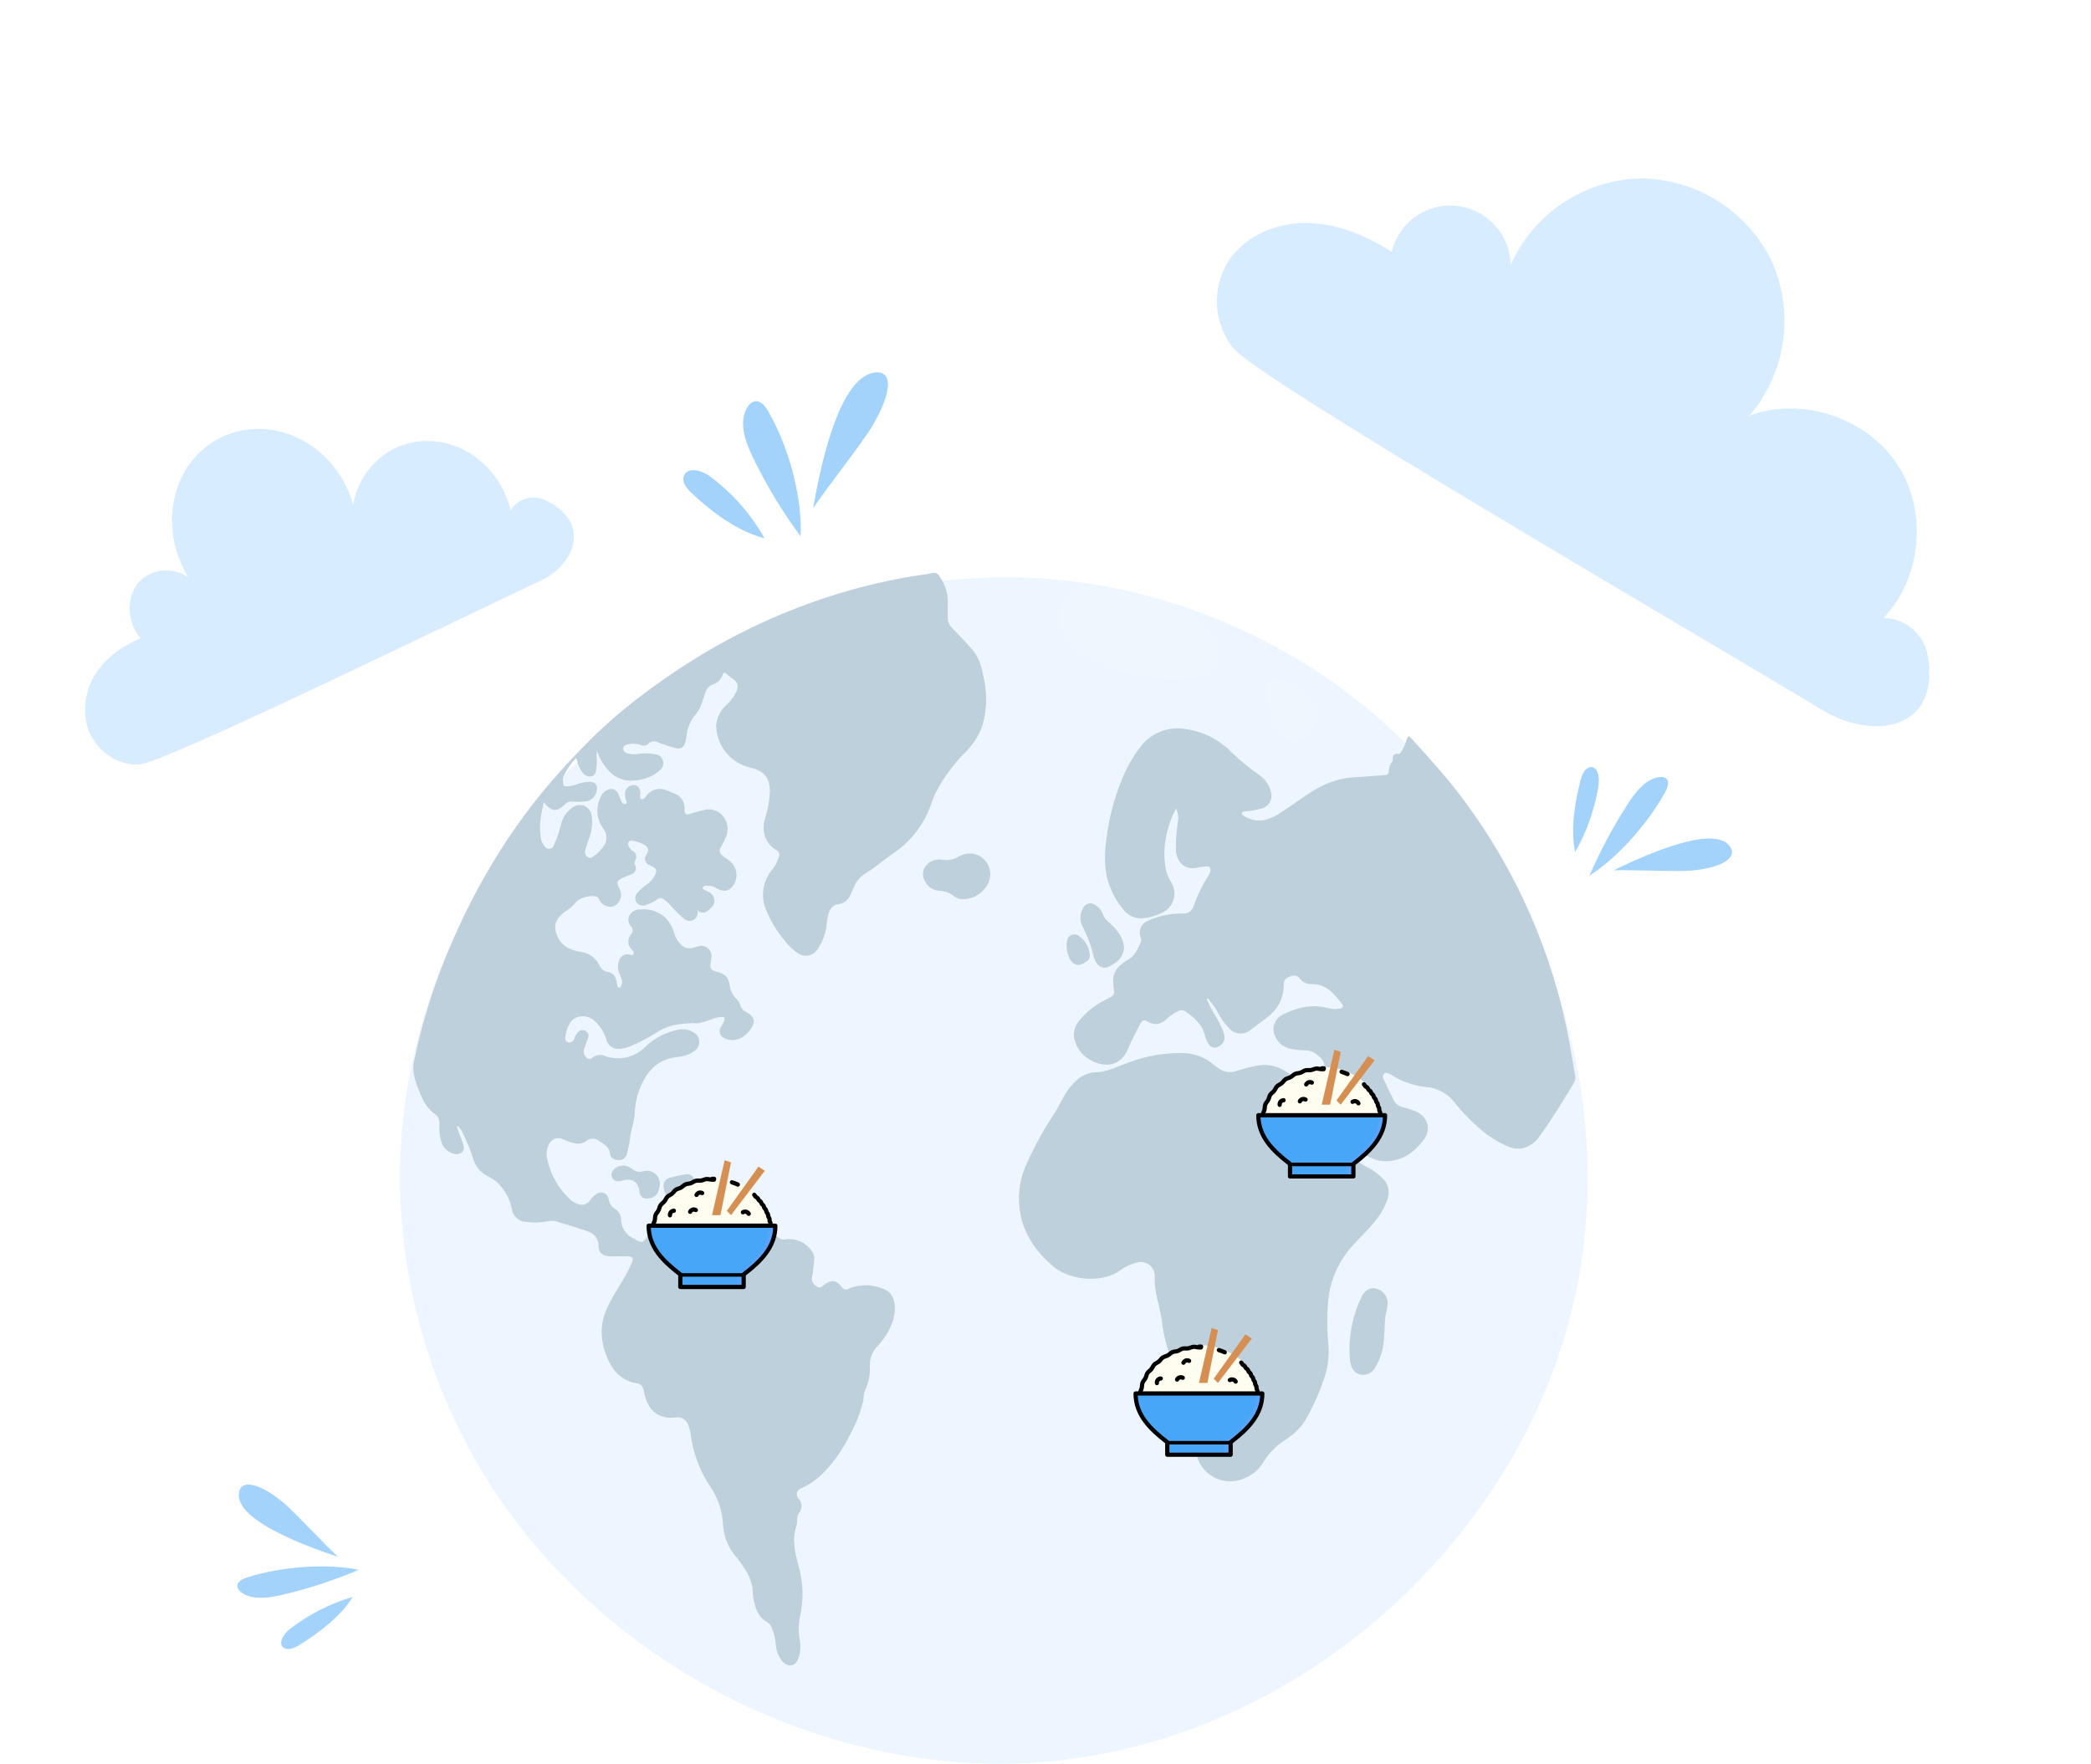 <svg width="511" height="431" viewBox="0 0 511 431" fill="none" xmlns="http://www.w3.org/2000/svg">
<g opacity="0.23">
<path opacity="0.95" d="M133.335 122.251C131.796 121.551 130.109 121.41 128.551 121.851C126.993 122.291 125.657 123.288 124.763 124.675C123.666 120.039 121.12 115.839 117.545 112.766C113.97 109.693 109.58 107.933 105.098 107.774C100.617 107.615 96.312 109.068 92.894 111.894C89.476 114.719 87.149 118.747 86.297 123.314C85.054 118.811 82.614 114.706 79.273 111.497C75.933 108.288 71.837 106.114 67.482 105.24C63.128 104.367 58.704 104.83 54.748 106.574C50.792 108.319 47.476 111.269 45.202 115.065C42.999 118.886 41.905 123.351 42.046 127.948C42.188 132.544 43.558 137.085 46.001 141.049C43.995 139.742 41.662 139.185 39.402 139.474C37.143 139.763 35.098 140.88 33.622 142.633C32.244 144.495 31.562 146.848 31.694 149.281C31.826 151.715 32.765 154.076 34.345 155.952C30.007 157.84 25.911 160.621 23.33 164.711C20.749 168.801 19.857 174.354 21.894 179.057C22.981 181.44 24.715 183.462 26.863 184.853C29.011 186.243 31.471 186.936 33.915 186.838C40.174 186.417 106.04 154.19 132.234 141.854C140.273 138.063 144.845 127.873 133.335 122.251Z" fill="#47A6F8"/>
</g>
<g opacity="0.5">
<path d="M195.689 131.111C191.126 124.966 187.165 118.399 183.859 111.498C182.049 107.694 180.469 103.05 182.669 99.516C182.847 99.167 183.096 98.859 183.399 98.609C183.701 98.361 184.052 98.176 184.429 98.068C185.819 97.808 186.939 99.156 187.649 100.374C192.649 108.862 196.139 121.344 195.649 131.16" fill="#47A6F8"/>
<path d="M198.729 124.171C200.868 111.589 205.948 89.73 215.208 91.058C219.538 92.336 215.048 101.513 211.978 105.977C207.908 111.898 202.798 118.249 198.729 124.171Z" fill="#47A6F8"/>
<path d="M186.838 131.57C180.139 129.773 173.839 125.1 168.839 120.316C167.729 119.258 166.599 117.79 167.119 116.322C167.959 113.985 171.499 114.914 173.489 116.392C178.951 120.453 183.499 125.614 186.838 131.54" fill="#47A6F8"/>
<path d="M87.69 383.632C81.645 386.184 75.397 388.225 69.01 389.733C65.49 390.562 61.33 391.101 58.82 388.984C58.577 388.815 58.376 388.591 58.234 388.331C58.092 388.071 58.011 387.782 58 387.486C58.07 386.428 59.43 385.779 60.58 385.419C68.63 382.883 79.67 381.974 87.69 383.632Z" fill="#47A6F8"/>
<path d="M82.599 380.446C72.599 377.16 55.67 370.46 58.71 363.779C60.709 360.784 67.309 365.307 70.349 368.183C74.349 371.998 78.559 376.631 82.599 380.446Z" fill="#47A6F8"/>
<path d="M86.209 390.242C83.319 394.936 78.109 398.93 73.109 402.035C72.009 402.714 70.549 403.354 69.479 402.774C67.729 401.776 69.229 399.339 70.869 398.061C75.456 394.534 80.657 391.883 86.209 390.242Z" fill="#47A6F8"/>
</g>
<path d="M97.755 289.858C96.245 186.917 213.227 102.384 314.431 159.538C367.423 189.504 397.418 255.218 385.34 314.809C373.262 374.4 319.95 423.244 259.43 430.146C198.909 437.048 135.979 401.499 110.713 346.173C102.523 328.505 98.11 309.325 97.755 289.858Z" fill="#EDF6FE"/>
<path d="M294.829 244.014C295.464 245.486 296.204 246.91 297.043 248.277C297.755 249.445 298.375 250.667 298.896 251.932C299.607 253.814 299.236 254.999 297.704 255.796C297.332 256.019 296.887 256.089 296.463 255.991C296.04 255.892 295.673 255.633 295.44 255.268C294.929 254.477 294.56 253.604 294.348 252.689C293.626 250.089 291.663 248.566 289.619 247.112C289.357 246.952 289.055 246.868 288.748 246.868C288.44 246.868 288.139 246.952 287.876 247.112C286.855 247.593 285.92 248.239 285.111 249.024C283.498 250.468 282.106 250.647 280.293 249.562C279.521 249.113 279.071 249.412 278.74 250.059C277.738 252.051 276.586 254.043 275.735 256.184C274.202 259.979 270.906 261.164 267.089 259.371C265.902 258.845 264.861 258.04 264.057 257.025C263.252 256.01 262.708 254.816 262.471 253.545C262.375 252.743 262.463 251.93 262.726 251.167C262.99 250.403 263.423 249.708 263.994 249.133C265.665 247.15 267.732 245.532 270.065 244.383C272.599 243.088 272.379 243.387 272.068 240.399C271.931 239.558 272.02 238.696 272.326 237.9C272.632 237.104 273.144 236.403 273.811 235.868C274.241 235.437 274.726 235.066 275.254 234.763C277.257 233.856 277.989 232.044 278.78 230.251C278.925 229.886 278.925 229.48 278.78 229.116C278.612 228.72 278.528 228.294 278.533 227.864C278.539 227.434 278.634 227.011 278.813 226.619C278.992 226.228 279.251 225.878 279.573 225.591C279.894 225.304 280.273 225.087 280.683 224.953C283.246 223.796 286.034 223.214 288.848 223.25C289.456 223.335 290.075 223.202 290.594 222.875C291.113 222.549 291.499 222.05 291.683 221.467C292.628 218.741 293.903 216.139 295.48 213.719C295.675 213.421 295.789 213.078 295.81 212.723C295.86 211.937 295.58 211.668 294.809 211.728C294.037 211.787 293.176 211.897 292.374 212.056C289.279 212.694 287.536 210.383 287.365 207.804C287.315 205.5 287.476 203.197 287.846 200.922C288.063 199.792 287.909 198.622 287.405 197.586C286.621 198.999 286.009 200.5 285.582 202.057C284.524 205.392 284.283 208.929 284.881 212.375C285.14 213.5 285.58 214.576 286.183 215.562C286.597 216.195 286.866 216.911 286.97 217.659C287.074 218.407 287.012 219.168 286.788 219.889C286.563 220.611 286.181 221.274 285.67 221.832C285.159 222.391 284.53 222.831 283.829 223.121C282.438 223.822 280.925 224.255 279.371 224.395C278.404 224.491 277.428 224.326 276.547 223.917C275.666 223.509 274.911 222.873 274.362 222.075C272.371 219.646 270.997 216.777 270.355 213.709C269.944 210.912 269.944 208.071 270.355 205.274C270.919 200.362 272.138 195.546 273.982 190.953C275.184 187.779 276.874 184.81 278.99 182.149C280.256 180.6 281.915 179.413 283.796 178.713C285.676 178.013 287.711 177.824 289.689 178.166C294.052 178.743 298.082 180.797 301.1 183.982C303.132 185.905 305.302 187.679 307.591 189.29C309.101 190.262 310.177 191.774 310.597 193.513C310.73 193.951 310.768 194.412 310.709 194.865C310.651 195.319 310.496 195.756 310.256 196.146C310.015 196.536 309.695 196.871 309.315 197.13C308.935 197.388 308.505 197.564 308.052 197.646C306.932 197.94 305.79 198.139 304.636 198.243C304.456 198.244 304.277 198.271 304.105 198.323C303.865 198.422 303.494 198.373 303.464 198.731C303.434 199.09 303.674 199.159 303.875 199.299C305.29 200.287 307.034 200.693 308.743 200.434C310.245 200.138 311.666 199.527 312.911 198.641C315.806 196.779 318.511 194.658 321.486 192.905C324.475 191.111 327.866 190.084 331.354 189.917C333.728 189.818 336.082 189.569 338.456 189.4C338.576 189.411 338.697 189.397 338.812 189.358C338.926 189.319 339.03 189.257 339.118 189.175C339.206 189.093 339.276 188.994 339.322 188.883C339.369 188.772 339.391 188.653 339.388 188.533C339.399 187.647 339.698 186.788 340.239 186.083C340.327 185.995 340.381 185.879 340.39 185.755C340.249 184.639 340.62 184.052 341.862 184.231C342.183 184.231 342.293 183.942 342.443 183.723C343 182.783 343.44 181.78 343.756 180.735C344.136 179.739 344.257 179.739 344.988 180.526C349.406 185.416 353.854 190.286 357.781 195.594C370.811 213.114 379.625 233.372 383.546 254.81C384.047 257.519 384.458 260.237 384.959 262.946C385.068 263.513 384.957 264.101 384.648 264.59C382.004 268.991 379.369 273.393 376.324 277.536C375.842 278.314 375.209 278.99 374.463 279.523C373.717 280.057 372.871 280.437 371.976 280.643C370.762 280.811 369.525 280.631 368.409 280.125C365.915 279.042 363.61 277.573 361.577 275.773C359.174 273.71 356.986 271.411 355.046 268.912C353.388 267.008 351.04 265.834 348.514 265.645C345.56 265.34 342.717 264.358 340.209 262.777C340.007 262.639 339.788 262.525 339.558 262.438C339.137 262.289 338.707 261.97 338.276 262.359C338.091 262.546 337.977 262.792 337.955 263.054C337.933 263.316 338.004 263.577 338.156 263.793C338.937 265.476 339.759 267.129 340.55 268.772C340.77 269.225 341.09 269.622 341.485 269.936C341.88 270.25 342.341 270.471 342.834 270.585C343.995 270.851 345.129 271.225 346.22 271.7C349.085 273.164 349.806 276.082 347.833 278.671C345.639 281.52 342.904 283.571 339.137 283.76C337.353 283.866 335.581 283.4 334.082 282.43C332.584 281.46 331.438 280.038 330.813 278.373C330.242 277.068 329.811 275.704 329.17 274.389C328.289 272.82 327.042 271.484 325.533 270.495C324.802 269.967 324.592 270.077 324.411 270.993C324.149 271.947 324.117 272.95 324.317 273.919C324.517 274.887 324.944 275.796 325.563 276.57C327.076 278.393 328.569 280.275 330.031 282.097C331.154 283.374 332.515 284.422 334.038 285.185C335.436 285.871 336.712 286.779 337.815 287.874C338.487 288.494 338.969 289.291 339.205 290.172C339.441 291.053 339.421 291.983 339.147 292.853C338.436 295.02 337.291 297.022 335.781 298.739C333.708 301.298 331.183 303.439 329.18 306.049C326.549 309.526 324.95 313.665 324.562 317.999C324.271 321.747 324.311 325.512 324.682 329.253C324.812 331.895 324.42 334.538 323.53 337.031C322.476 340.196 321.135 343.259 319.523 346.183C318.323 348.417 316.563 350.304 314.413 351.66C312.167 353.029 310.271 354.897 308.874 357.118C307.641 359.251 305.645 360.844 303.284 361.58C302.191 361.937 301.036 362.068 299.89 361.967C298.744 361.865 297.631 361.531 296.619 360.987C295.607 360.442 294.717 359.698 294.005 358.8C293.292 357.902 292.771 356.869 292.474 355.764C291.745 353.104 291.16 350.408 290.721 347.687C289.606 342.652 288.191 337.687 286.484 332.818C285.302 329.823 284.472 326.701 284.009 323.517C283.729 320.529 282.697 317.621 282.286 314.623C282.206 313.719 282.176 312.812 282.196 311.904C282.216 311.365 282.106 310.828 281.874 310.339C281.642 309.851 281.295 309.425 280.864 309.097C280.432 308.769 279.927 308.549 279.392 308.455C278.857 308.362 278.307 308.397 277.788 308.558C276.358 308.897 275.012 309.52 273.831 310.391C269.534 313.627 261.519 313.01 257.382 309.474C253.245 305.939 250.37 301.896 249.368 296.667C248.619 292.83 249.019 288.858 250.52 285.244C252.533 280.59 254.968 276.126 257.793 271.909C258.694 270.465 259.366 268.922 260.277 267.458C262.05 264.669 264.284 262.179 267.74 262.06C270.826 261.95 273.33 260.506 276.055 259.56C280.379 257.955 284.976 257.204 289.589 257.349C292.174 257.507 294.637 258.5 296.602 260.178C296.962 260.457 297.333 260.725 297.704 260.994C298.301 261.468 299.007 261.787 299.759 261.922C300.511 262.058 301.285 262.006 302.011 261.771C303.773 261.182 305.574 260.716 307.401 260.377C309.524 260.012 311.71 260.392 313.582 261.452C314.864 262.16 316.006 263.076 317.228 263.872C317.817 264.202 318.475 264.392 319.15 264.425C319.824 264.459 320.498 264.336 321.117 264.067C321.736 263.797 322.283 263.389 322.716 262.873C323.149 262.357 323.455 261.748 323.61 261.094C323.91 259.321 322.708 258.355 321.486 257.469C320.764 256.949 319.893 256.673 319.002 256.682C317.811 256.681 316.623 256.564 315.455 256.334C314.401 256.127 313.434 255.609 312.681 254.846C311.929 254.084 311.426 253.113 311.238 252.061C311.129 251.244 311.278 250.414 311.663 249.684C312.049 248.955 312.653 248.362 313.392 247.988C316.848 246.245 320.404 245.349 324.341 246.285C325.336 246.592 326.388 246.667 327.417 246.504C328.158 246.355 328.418 245.936 327.978 245.359C326.054 242.849 324.071 240.379 320.434 240.499C319.898 240.498 319.37 240.376 318.889 240.141C318.408 239.906 317.987 239.565 317.659 239.144C317.422 238.811 317.076 238.568 316.681 238.458C316.285 238.347 315.863 238.375 315.485 238.537C314.574 238.876 313.802 239.264 313.742 240.379C313.729 241.076 313.676 241.771 313.582 242.461C313.145 244.91 311.775 247.097 309.755 248.566C308.413 249.562 307.04 250.607 305.678 251.633C305.312 251.959 304.884 252.21 304.42 252.371C303.956 252.531 303.464 252.6 302.974 252.571C302.483 252.542 302.003 252.417 301.561 252.203C301.119 251.989 300.724 251.691 300.399 251.324C299.175 250.011 298.14 248.537 297.323 246.942C296.865 246.083 296.293 245.289 295.62 244.582C295.45 244.273 295.299 243.955 294.829 244.014Z" fill="#BED0DB"/>
<path d="M170.402 222.396C170.548 222.83 170.543 223.301 170.389 223.733C170.235 224.165 169.941 224.533 169.553 224.779C169.16 224.988 168.713 225.071 168.271 225.018C167.83 224.964 167.415 224.776 167.084 224.48C165.94 223.476 164.865 222.397 163.866 221.249C163.492 220.85 163.095 220.474 162.677 220.122C161.468 219.184 161.388 219.244 160.108 220.122C159.405 220.546 158.662 220.9 157.89 221.179C157.489 221.33 157.052 221.354 156.638 221.249C156.223 221.143 155.851 220.914 155.571 220.59C155.342 220.243 155.231 219.832 155.254 219.417C155.278 219.002 155.434 218.606 155.701 218.287C156.423 217.424 157.265 216.669 158.2 216.043C159.077 215.425 159.768 214.58 160.198 213.599C160.548 212.602 160.418 212.293 159.529 211.824C159.209 211.664 158.869 211.515 158.529 211.325C158.307 211.221 158.111 211.067 157.957 210.875C157.803 210.683 157.696 210.458 157.643 210.219C157.59 209.979 157.592 209.73 157.651 209.491C157.709 209.253 157.822 209.031 157.98 208.842C158.669 207.745 158.569 207.206 157.48 206.449C156.527 205.908 155.472 205.568 154.382 205.451C153.792 205.332 153.382 205.89 153.552 206.548C153.707 207.1 154.064 207.573 154.552 207.875C154.763 207.972 154.951 208.113 155.103 208.289C155.256 208.465 155.368 208.672 155.433 208.895C155.499 209.118 155.515 209.352 155.482 209.582C155.449 209.812 155.367 210.033 155.241 210.228C155.153 210.377 155.099 210.544 155.082 210.716C155.064 210.888 155.085 211.062 155.141 211.226C155.285 211.446 155.373 211.697 155.398 211.958C155.424 212.219 155.386 212.483 155.288 212.726C155.19 212.97 155.035 213.186 154.835 213.357C154.636 213.528 154.398 213.649 154.142 213.709C153.462 214.038 152.713 214.238 152.043 214.587C150.744 215.245 150.614 215.694 151.294 216.97C151.641 217.546 151.805 218.214 151.763 218.885C151.732 219.476 151.525 220.045 151.169 220.519C150.813 220.993 150.324 221.351 149.764 221.548C149.209 221.644 148.639 221.59 148.111 221.392C147.584 221.194 147.12 220.859 146.766 220.421C146.386 219.932 146.286 219.124 145.547 219.035C144.581 218.911 143.6 219.009 142.679 219.324C141.736 219.6 140.906 220.17 140.31 220.949C139.646 221.702 138.867 222.345 138.001 222.854C136.512 223.971 135.403 225.308 135.743 227.302C135.902 228.282 136.3 229.208 136.901 229.999C137.502 230.791 138.288 231.423 139.191 231.84C140.169 232.263 141.202 232.545 142.259 232.678C143.163 232.841 144.015 233.215 144.746 233.77C145.477 234.325 146.067 235.044 146.466 235.869C146.642 236.304 146.928 236.686 147.296 236.978C147.663 237.27 148.101 237.462 148.565 237.535C149.06 237.598 149.521 237.819 149.881 238.163C150.241 238.508 150.48 238.959 150.564 239.45C150.607 239.658 150.66 239.865 150.724 240.068C150.874 240.547 150.664 241.265 151.404 241.364C151.773 241.424 152.183 239.998 151.973 239.44C151.763 238.881 151.433 238.143 151.204 237.495C150.944 236.708 150.944 235.858 151.204 235.071C151.246 234.759 151.356 234.46 151.526 234.195C151.696 233.93 151.923 233.705 152.19 233.537C152.457 233.368 152.757 233.261 153.07 233.221C153.383 233.181 153.701 233.21 154.002 233.306C154.292 233.356 154.622 233.555 154.792 233.167C154.866 232.993 154.878 232.8 154.827 232.619C154.776 232.438 154.665 232.279 154.512 232.169C154.238 231.943 154.012 231.664 153.848 231.349C153.683 231.034 153.583 230.69 153.553 230.336C153.524 229.983 153.565 229.626 153.674 229.289C153.784 228.951 153.96 228.639 154.192 228.369C154.324 228.239 154.428 228.083 154.5 227.912C154.571 227.741 154.608 227.558 154.608 227.372C154.608 227.187 154.571 227.003 154.5 226.832C154.428 226.661 154.324 226.506 154.192 226.375C153.855 226.017 153.641 225.561 153.58 225.074C153.519 224.586 153.614 224.092 153.852 223.662C154.101 223.224 154.463 222.861 154.901 222.612C155.339 222.363 155.836 222.236 156.341 222.246C158.455 222.014 160.576 222.619 162.247 223.931C163.431 225.006 164.292 226.387 164.736 227.921C165.045 229.099 165.691 230.163 166.595 230.982C166.974 231.339 167.445 231.583 167.955 231.687C168.465 231.791 168.994 231.751 169.483 231.571C169.803 231.461 170.123 231.371 170.482 231.292C170.915 231.13 171.383 231.091 171.836 231.177C172.29 231.263 172.711 231.472 173.053 231.781C173.395 232.09 173.646 232.486 173.778 232.928C173.91 233.369 173.918 233.838 173.8 234.284C173.8 234.613 173.691 234.942 173.641 235.281C173.431 236.597 173.81 237.166 175.14 237.475C177.288 237.984 178.038 238.831 178.378 241.045C178.56 242.174 179.087 243.219 179.887 244.037C180.356 244.431 180.702 244.95 180.886 245.533C180.984 245.945 181.179 246.328 181.456 246.649C181.732 246.97 182.082 247.22 182.475 247.378C184.474 248.475 184.734 249.842 183.355 251.627C182.186 253.143 180.756 254.28 178.668 254.16C178.027 254.132 177.403 253.94 176.859 253.601C176.63 253.492 176.428 253.335 176.265 253.142C176.102 252.948 175.982 252.721 175.914 252.478C175.846 252.234 175.831 251.979 175.87 251.729C175.908 251.479 176 251.24 176.139 251.028C176.483 250.493 176.78 249.929 177.029 249.343C177.229 248.715 176.969 248.445 176.379 248.525C175.529 248.577 174.693 248.762 173.9 249.074C172.89 249.487 171.843 249.804 170.772 250.021C170.294 250.081 169.811 250.081 169.333 250.021C166.405 250.141 163.516 250.41 160.948 252.016C158.787 253.434 156.498 254.649 154.112 255.646C153.274 256.012 152.377 256.228 151.463 256.284C150.76 256.386 150.043 256.231 149.445 255.845C148.848 255.46 148.411 254.872 148.215 254.19C147.743 252.451 146.79 250.878 145.467 249.652C144.903 249.066 144.181 248.655 143.389 248.467C142.597 248.28 141.767 248.324 141 248.595C140.278 248.857 139.67 249.361 139.281 250.021C138.701 251.023 138.321 252.127 138.161 253.272C138.071 253.871 138.161 254.539 138.811 254.709C139.127 254.784 139.46 254.738 139.744 254.579C140.028 254.42 140.241 254.16 140.34 253.851C140.44 253.631 140.51 253.402 140.6 253.173C140.768 252.786 141.025 252.445 141.349 252.175C141.568 251.937 141.864 251.782 142.186 251.739C142.507 251.695 142.833 251.765 143.108 251.936C143.396 252.089 143.617 252.342 143.732 252.647C143.846 252.952 143.844 253.288 143.728 253.592C143.458 254.429 143.088 255.237 142.838 256.075C142.662 256.466 142.61 256.901 142.691 257.323C142.771 257.744 142.98 258.13 143.288 258.428C143.366 258.533 143.466 258.62 143.581 258.684C143.695 258.747 143.822 258.785 143.953 258.795C144.083 258.806 144.215 258.788 144.338 258.744C144.461 258.7 144.574 258.629 144.667 258.538C145.091 258.17 145.61 257.928 146.165 257.84C146.72 257.752 147.288 257.821 147.806 258.04C149.454 258.652 151.243 258.784 152.964 258.418C154.684 258.052 156.265 257.205 157.52 255.975C159.818 253.721 162.737 252.2 165.905 251.607C167.118 251.409 168.363 251.631 169.433 252.235C169.85 252.447 170.204 252.764 170.46 253.154C170.716 253.545 170.866 253.996 170.893 254.462C170.92 254.928 170.825 255.393 170.616 255.81C170.407 256.228 170.092 256.584 169.703 256.843C168.467 257.696 167.024 258.202 165.525 258.309C159.979 258.897 157.47 262.657 155.881 267.374C155.401 268.995 155.135 270.671 155.091 272.361C154.961 274.405 154.092 276.35 153.962 278.345C153.852 279.562 153.442 280.698 153.242 281.895C153.161 282.316 152.946 282.699 152.629 282.988C152.312 283.278 151.911 283.457 151.483 283.501C150.344 283.591 149.175 283.052 149.085 282.005C148.935 280.27 147.686 279.681 146.516 278.893C146.068 278.502 145.494 278.281 144.898 278.27C144.302 278.259 143.721 278.459 143.258 278.834C141.799 279.921 140.26 279.442 138.731 278.893C138.331 278.754 137.951 278.554 137.552 278.405C137.257 278.254 136.936 278.164 136.606 278.14C136.276 278.115 135.944 278.157 135.631 278.263C135.318 278.37 135.029 278.537 134.782 278.757C134.535 278.976 134.335 279.243 134.194 279.542C133.567 280.743 133.42 282.136 133.784 283.441C134.619 287.232 136.617 290.669 139.5 293.275C139.944 293.649 140.452 293.94 141 294.132C141.561 294.429 142.217 294.498 142.828 294.323C143.439 294.148 143.959 293.744 144.278 293.195C144.696 292.594 145.234 292.085 145.857 291.699C146.115 291.534 146.409 291.434 146.714 291.409C147.02 291.383 147.327 291.432 147.609 291.552C147.89 291.672 148.139 291.859 148.331 292.097C148.524 292.334 148.656 292.616 148.715 292.916C148.771 293.455 148.958 293.973 149.259 294.425C149.561 294.876 149.967 295.248 150.444 295.509C150.897 295.823 151.26 296.249 151.498 296.746C151.737 297.242 151.842 297.792 151.803 298.341C151.878 299.285 152.209 300.192 152.762 300.961C153.316 301.731 154.069 302.336 154.941 302.709C157.01 303.826 157.08 303.876 158.359 301.891C159.194 300.515 160.201 299.252 161.358 298.132C164.066 295.648 167.094 295.588 170.352 296.765C172.482 297.581 174.675 298.222 176.909 298.68C178.423 298.835 179.944 298.905 181.466 298.889C184.236 299.134 186.893 300.101 189.172 301.692C189.587 301.945 189.987 302.221 190.371 302.52C190.59 302.705 190.851 302.833 191.132 302.892C191.413 302.952 191.705 302.94 191.98 302.859C193.297 302.68 194.638 302.9 195.828 303.49C197.018 304.081 198.004 305.014 198.656 306.17C199.326 307.476 198.796 308.793 198.746 310.159C198.681 310.831 198.571 311.497 198.416 312.154C198.359 312.712 198.51 313.272 198.84 313.726C199.17 314.18 199.656 314.498 200.205 314.617C200.309 314.636 200.416 314.629 200.517 314.598C200.618 314.567 200.71 314.512 200.785 314.438C200.975 314.278 201.175 314.138 201.364 313.989C203.133 312.652 204.363 312.792 205.732 314.537C205.811 314.671 205.916 314.787 206.041 314.879C206.165 314.972 206.307 315.038 206.458 315.075C206.608 315.113 206.765 315.119 206.918 315.095C207.072 315.072 207.219 315.017 207.351 314.936C208.827 314.315 210.422 314.028 212.022 314.095C213.622 314.162 215.188 314.582 216.606 315.325C218.215 316.173 218.804 318.227 218.674 320.172C218.415 323.752 216.616 326.595 214.287 329.148C213.154 330.366 212.538 331.974 212.568 333.636C212.709 335.732 212.31 337.83 211.409 339.729C211.134 340.567 210.989 341.441 210.979 342.322C210.228 345.327 209.079 348.218 207.561 350.919C205.926 354.286 203.748 357.362 201.115 360.025C199.546 361.599 197.699 362.87 195.668 363.775C195.452 363.86 195.259 363.995 195.104 364.168C194.95 364.341 194.838 364.547 194.778 364.771C194.717 364.995 194.711 365.23 194.758 365.457C194.804 365.684 194.904 365.897 195.048 366.078C195.55 366.556 195.848 367.207 195.882 367.898C195.915 368.588 195.681 369.265 195.228 369.788C194.588 370.716 194.978 371.883 194.638 372.89C193.519 376.141 194.259 379.313 195.088 382.464C196.317 386.557 196.455 390.898 195.488 395.06C195.128 396.906 195.108 398.802 195.428 400.655C195.727 402.184 195.628 403.764 195.138 405.243C194.359 407.238 192.7 407.577 191.24 406.041C190.259 404.87 189.681 403.416 189.591 401.892C189.487 400.405 189.125 398.947 188.522 397.584C188.349 397.156 188.049 396.79 187.662 396.536C185.244 395.25 184.564 392.946 184.095 390.553C183.925 389.645 183.985 388.737 183.865 387.84C183.503 386.079 182.767 384.416 181.706 382.963C181.111 381.999 180.443 381.082 179.707 380.22C177.831 377.993 176.761 375.2 176.669 372.292C176.468 369.078 175.405 365.978 173.591 363.316C170.983 359.433 169.333 354.991 168.773 350.351C168.67 349.75 168.513 349.159 168.304 348.586C168.233 348.229 168.093 347.89 167.891 347.588C167.689 347.286 167.429 347.026 167.127 346.824C166.824 346.622 166.484 346.482 166.127 346.411C165.77 346.34 165.403 346.34 165.046 346.411C161.258 346.82 158.549 344.915 157.62 341.186C157.49 340.657 157.36 340.118 157.25 339.59C157.183 339.181 156.982 338.807 156.678 338.525C156.374 338.243 155.984 338.071 155.571 338.034C154.339 337.852 153.162 337.399 152.125 336.71C151.088 336.02 150.217 335.11 149.575 334.045C147.91 331.408 147.027 328.355 147.026 325.238C147.106 322.988 147.697 320.785 148.755 318.796C150.124 316.073 151.893 313.59 153.292 310.897C153.712 310.089 154.122 309.272 154.462 308.434C154.802 307.596 154.632 307.077 153.552 307.028C152.183 306.978 150.814 307.028 149.445 307.028C149.048 307.043 148.651 307.002 148.265 306.908C147.967 306.876 147.678 306.785 147.415 306.64C147.153 306.495 146.922 306.3 146.735 306.065C146.549 305.83 146.412 305.56 146.332 305.272C146.251 304.983 146.229 304.682 146.266 304.385C146.268 303.649 146.041 302.931 145.617 302.329C145.193 301.727 144.592 301.271 143.898 301.024C142.898 300.605 141.829 300.306 140.79 299.977L135.793 298.441C135.067 298.273 134.311 298.29 133.594 298.491C131.889 298.813 130.143 298.847 128.427 298.59C127.602 298.531 126.822 298.192 126.217 297.629C125.612 297.067 125.217 296.315 125.099 295.499C124.593 292.847 123.21 290.441 121.171 288.667C120.573 288.196 119.922 287.794 119.232 287.47C118.355 287.036 117.578 286.423 116.954 285.67C116.329 284.918 115.869 284.043 115.604 283.102C114.921 280.96 114.076 278.873 113.076 276.859C112.786 276.22 112.383 275.639 111.886 275.143C111.567 275.323 111.727 275.562 111.797 275.772C112.216 276.919 112.666 278.046 113.056 279.193C113.326 280 113.665 280.908 112.906 281.586C112.532 281.855 112.09 282.013 111.63 282.041C111.17 282.069 110.711 281.967 110.307 281.746C109.737 281.528 109.225 281.183 108.809 280.737C108.393 280.291 108.085 279.756 107.909 279.173C107.432 277.693 107.256 276.133 107.389 274.585C107.435 274.13 107.353 273.672 107.151 273.261C106.95 272.85 106.638 272.504 106.25 272.261C104.869 271.198 103.787 269.796 103.112 268.192C102.348 266.591 101.739 264.922 101.293 263.206C100.932 261.883 100.904 260.492 101.213 259.157C103.315 249.163 106.439 239.411 110.537 230.055C114.19 221.594 118.56 213.459 123.6 205.74C126.338 201.612 129.246 197.592 132.385 193.773C135.523 189.953 138.821 186.333 142.249 182.802C146.663 178.227 151.428 174.002 156.501 170.166C161.782 166.157 167.288 162.451 172.991 159.066C182.183 153.671 191.93 149.278 202.064 145.961C209.903 143.38 217.957 141.501 226.13 140.347C226.53 140.347 226.92 140.227 227.309 140.147C228.769 139.838 229.068 139.938 229.848 141.214C231.025 142.987 231.641 145.072 231.617 147.198C231.617 148.475 231.617 149.751 231.617 151.028C231.618 151.468 231.707 151.904 231.879 152.31C232.05 152.716 232.301 153.083 232.616 153.391C234.255 155.057 235.844 156.782 237.414 158.508C239.342 160.632 239.972 163.295 240.472 165.998C241.305 169.81 241.15 173.771 240.022 177.506C239.07 180.016 237.564 182.28 235.615 184.129C232.833 186.994 230.478 190.241 228.619 193.773C228.163 194.743 227.773 195.743 227.449 196.765C225.779 201.511 222.626 205.598 218.455 208.423C216.006 210.109 213.757 212.083 211.209 213.639C210.112 214.371 209.259 215.412 208.76 216.631C208.46 217.299 208.171 217.967 207.851 218.626C207.614 219.254 207.21 219.806 206.681 220.221C206.153 220.636 205.52 220.898 204.852 220.979C203.153 221.149 202.694 222.515 202.344 223.832C202.054 224.909 202.054 226.056 201.844 227.153C201.464 228.94 200.734 230.635 199.695 232.139C199.44 232.501 199.115 232.809 198.739 233.045C198.364 233.281 197.945 233.44 197.508 233.514C197.071 233.589 196.623 233.576 196.19 233.477C195.758 233.378 195.349 233.194 194.988 232.937C193.77 232.129 192.702 231.117 191.83 229.945C189.934 227.719 188.397 225.213 187.273 222.515C186.542 220.863 186.298 219.038 186.569 217.252C186.84 215.467 187.614 213.795 188.802 212.432C189.489 211.537 190.004 210.523 190.321 209.44C190.394 209.283 190.434 209.113 190.44 208.939C190.445 208.766 190.416 208.593 190.354 208.432C190.291 208.27 190.197 208.122 190.076 207.997C189.956 207.873 189.811 207.773 189.651 207.705C188.824 207.219 188.122 206.547 187.601 205.741C187.08 204.936 186.756 204.02 186.653 203.068C186.531 201.981 186.654 200.88 187.013 199.846C187.624 197.904 187.997 195.895 188.122 193.862C188.282 190.103 186.803 188.347 183.125 187.529C180.84 186.954 178.809 185.644 177.344 183.802C175.879 181.96 175.062 179.688 175.02 177.337C175.146 175.422 176.018 173.632 177.448 172.35C178.416 171.468 179.224 170.425 179.837 169.269C180.587 167.593 180.417 166.845 178.938 165.768C178.437 165.427 177.956 165.057 177.498 164.661C177.009 164.212 176.779 164.382 176.599 164.91C176.418 165.462 176.108 165.962 175.694 166.37C175.281 166.778 174.775 167.081 174.22 167.254C173.788 167.409 173.398 167.665 173.084 167.999C172.769 168.334 172.539 168.738 172.411 169.179C172.091 170.067 171.802 170.954 171.502 171.852C171.183 172.869 170.663 173.811 169.973 174.624C168.745 176.074 167.988 177.862 167.804 179.75C167.737 180.261 167.641 180.767 167.514 181.266C167.124 182.722 166.425 183.131 164.956 182.802C163.519 182.405 162.105 181.933 160.718 181.386C160.356 181.196 159.943 181.126 159.538 181.187C159.133 181.248 158.759 181.437 158.469 181.725C158.226 181.977 157.908 182.143 157.562 182.199C157.216 182.255 156.861 182.197 156.551 182.034C155.565 181.701 154.506 181.649 153.492 181.885C152.923 181.984 152.323 182.234 152.293 182.942C152.263 183.65 152.773 183.889 153.292 184.099C154.17 184.366 155.101 184.41 156.001 184.228C157.33 184.05 158.678 184.077 159.999 184.308C160.446 184.328 160.876 184.484 161.232 184.755C161.589 185.026 161.853 185.399 161.991 185.824C162.129 186.249 162.134 186.706 162.005 187.134C161.875 187.561 161.618 187.94 161.268 188.218C159.873 189.514 158.103 190.334 156.211 190.561C151.483 191.559 148.535 189.085 146.546 185.076C146.346 184.667 146.177 184.238 145.897 183.6C145.804 183.945 145.757 184.3 145.757 184.657C145.904 185.775 145.88 186.908 145.687 188.018C145.577 188.736 145.427 189.504 144.687 189.674C144.285 189.785 143.859 189.773 143.463 189.639C143.068 189.506 142.721 189.257 142.469 188.926C141.781 188.044 141.293 187.023 141.04 185.934C140.99 185.734 140.9 185.545 140.79 185.246C139.498 186.567 138.447 188.103 137.681 189.783C137.522 190.408 137.522 191.063 137.681 191.688C137.731 192.167 138.161 192.157 138.531 192.177C139.475 192.119 140.404 191.906 141.279 191.549C142.171 191.243 143.105 191.078 144.048 191.06C145.537 191.06 146.137 191.898 145.807 193.344C145.692 193.962 145.39 194.529 144.942 194.97C144.493 195.411 143.919 195.703 143.298 195.807C142.066 195.97 140.818 195.993 139.58 195.877C139.325 195.865 139.069 195.908 138.831 196.003C138.594 196.097 138.379 196.241 138.201 196.426C136.052 198.54 134.873 198.47 132.884 196.027C132.654 197.144 132.395 198.151 132.255 199.168C131.907 201.055 131.873 202.985 132.155 204.883C132.314 205.621 132.657 206.307 133.154 206.877C133.276 207.076 133.453 207.236 133.664 207.336C133.875 207.436 134.11 207.472 134.342 207.44C134.573 207.408 134.79 207.31 134.966 207.157C135.142 207.004 135.27 206.803 135.333 206.578C136.046 205.002 136.621 203.367 137.052 201.691C137.369 200.095 138.235 198.659 139.5 197.632C139.906 197.237 140.409 196.956 140.959 196.82C141.509 196.683 142.085 196.695 142.629 196.854C143.189 197.065 143.676 197.434 144.031 197.915C144.385 198.397 144.593 198.971 144.627 199.567C144.844 201.504 144.562 203.464 143.808 205.262C143.548 206.06 143.258 206.867 143.038 207.685C142.929 208.007 142.929 208.356 143.037 208.679C143.145 209.001 143.356 209.279 143.638 209.47C144.238 209.889 144.757 209.47 145.207 209.141C146.193 208.42 147.046 207.533 147.726 206.518C148.087 205.877 148.246 205.143 148.184 204.41C148.121 203.678 147.84 202.981 147.376 202.409C146.654 201.425 146.187 200.277 146.017 199.068C145.867 197.515 146.165 195.951 146.876 194.561C147.196 193.901 147.732 193.369 148.395 193.055C148.627 192.918 148.886 192.832 149.154 192.805C149.422 192.777 149.692 192.808 149.947 192.896C150.202 192.983 150.434 193.124 150.629 193.31C150.824 193.496 150.975 193.722 151.074 193.972C151.324 194.461 151.483 194.969 151.703 195.488C151.823 195.765 151.978 196.027 152.163 196.266C152.248 196.375 152.368 196.451 152.503 196.482C152.637 196.513 152.779 196.497 152.903 196.435C153.272 196.286 153.152 195.977 153.063 195.737C152.825 195.177 152.712 194.571 152.733 193.962C152.734 193.68 152.792 193.401 152.902 193.142C153.013 192.883 153.175 192.648 153.378 192.452C153.581 192.256 153.821 192.102 154.085 192C154.348 191.898 154.629 191.85 154.911 191.858C155.911 191.858 156.451 192.586 156.501 193.852C156.501 194.341 156.211 195.059 156.75 195.279C157.29 195.498 157.67 194.8 158 194.411C158.582 193.655 159.408 193.122 160.338 192.902C161.268 192.682 162.246 192.789 163.107 193.204C163.696 193.434 164.286 193.683 164.876 193.932C165.607 194.211 166.232 194.711 166.664 195.362C167.096 196.013 167.313 196.782 167.284 197.562C167.284 199.088 167.554 199.238 168.983 198.789C170.046 198.427 171.131 198.134 172.231 197.912C173.068 197.712 173.944 197.762 174.752 198.054C175.56 198.347 176.265 198.869 176.779 199.557C177.317 200.244 177.661 201.063 177.775 201.927C177.889 202.792 177.77 203.671 177.428 204.474C177.041 205.399 176.593 206.299 176.089 207.167C175.99 207.321 175.923 207.494 175.891 207.675C175.86 207.856 175.865 208.042 175.906 208.221C175.946 208.4 176.023 208.569 176.13 208.719C176.237 208.868 176.372 208.995 176.529 209.091C177.109 209.54 177.728 209.929 178.298 210.378C179.202 211.097 179.791 212.138 179.942 213.282C180.093 214.426 179.794 215.583 179.107 216.511C178.178 217.768 176.949 218.007 175.4 217.239C174.657 216.693 173.753 216.409 172.831 216.432C172.411 216.491 171.832 216.432 171.762 216.94C171.692 217.449 172.231 217.479 172.551 217.638C173.481 218.087 174.36 218.576 174.55 219.703C174.84 221.169 173.81 221.907 172.831 222.645C172.476 222.933 172.02 223.068 171.565 223.021C171.11 222.974 170.692 222.749 170.402 222.396Z" fill="#BED0DB"/>
<path d="M339.128 318.437C339.036 319.491 338.852 320.536 338.579 321.559C338.279 323.424 338.439 325.318 338.229 327.183C338.077 329.708 337.306 332.157 335.983 334.314C335.725 334.782 335.354 335.178 334.905 335.467C334.455 335.756 333.941 335.929 333.408 335.97C331.471 336.059 330.204 334.843 329.924 332.529C329.403 327.035 330.441 321.505 332.919 316.572C333.857 315.066 335.025 314.527 336.413 314.936C337.186 315.143 337.87 315.598 338.36 316.23C338.851 316.862 339.12 317.637 339.128 318.437Z" fill="#BED0DB"/>
<path d="M235.514 219.753C234.601 219.807 233.702 219.503 233.009 218.905C232.077 218.168 230.933 217.748 229.744 217.708C228.918 217.687 228.115 217.427 227.433 216.96C226.751 216.493 226.219 215.838 225.901 215.075C225.567 214.387 225.479 213.606 225.649 212.861C225.82 212.116 226.24 211.451 226.839 210.977C227.31 210.59 227.859 210.31 228.448 210.157C229.038 210.003 229.654 209.98 230.253 210.089C231.548 210.337 232.889 210.118 234.037 209.471C235.149 208.764 236.472 208.465 237.781 208.623C238.524 208.751 239.229 209.042 239.846 209.475C240.463 209.909 240.976 210.474 241.347 211.129C241.719 211.785 241.94 212.515 241.995 213.266C242.05 214.018 241.937 214.772 241.664 215.474C241.151 216.697 240.301 217.749 239.212 218.507C238.123 219.264 236.84 219.697 235.514 219.753Z" fill="#BED0DB"/>
<path d="M274.697 231.491C274.666 232.307 274.427 233.102 274.002 233.8C273.578 234.498 272.982 235.076 272.271 235.48L271.273 236.088C271.008 236.269 270.708 236.392 270.392 236.449C270.076 236.507 269.752 236.497 269.44 236.421C269.129 236.344 268.836 236.204 268.583 236.007C268.329 235.811 268.12 235.563 267.969 235.281C267.624 234.777 267.38 234.211 267.25 233.615C266.654 231.111 265.752 228.689 264.565 226.405C264.187 225.707 264.002 224.921 264.03 224.129C264.058 223.336 264.298 222.566 264.724 221.897C264.829 221.652 264.985 221.433 265.182 221.253C265.378 221.073 265.611 220.937 265.864 220.854C266.117 220.771 266.385 220.743 266.649 220.771C266.914 220.8 267.17 220.884 267.4 221.019C267.914 221.28 268.372 221.64 268.747 222.078C269.122 222.516 269.407 223.024 269.586 223.572C269.801 224.125 270.143 224.62 270.584 225.018C272.331 226.584 274.038 228.21 274.577 230.653C274.617 230.962 274.657 231.261 274.697 231.491Z" fill="#BED0DB"/>
<path d="M158.264 292.886C158.012 292.926 157.755 292.909 157.51 292.838C157.266 292.767 157.04 292.642 156.849 292.474C156.658 292.305 156.507 292.096 156.406 291.862C156.306 291.628 156.258 291.375 156.267 291.121C156.038 288.906 154.59 287.899 152.374 288.428C152.048 288.53 151.714 288.607 151.376 288.657C151.045 288.73 150.699 288.695 150.39 288.557C150.081 288.419 149.824 288.184 149.659 287.889C149.484 287.574 149.413 287.211 149.456 286.853C149.499 286.495 149.653 286.16 149.898 285.895C150.368 285.372 150.998 285.019 151.688 284.89C152.379 284.76 153.094 284.861 153.722 285.177C154.148 285.413 154.561 285.673 154.96 285.954C155.274 286.165 155.634 286.301 156.009 286.351C156.385 286.401 156.767 286.364 157.126 286.244C157.661 286.073 158.232 286.048 158.78 286.17C159.328 286.292 159.834 286.557 160.246 286.939C160.658 287.32 160.962 287.804 161.126 288.34C161.29 288.877 161.308 289.447 161.179 289.994C160.929 291.849 159.861 292.886 158.264 292.886Z" fill="#BED0DB"/>
<path d="M165.503 293.245C163.257 293.245 162.368 292.108 162.129 289.784C162.135 289.307 162.309 288.846 162.618 288.482C162.928 288.118 163.355 287.873 163.826 287.79C165.054 287.451 166.301 287.181 167.559 286.982C167.791 286.93 168.031 286.924 168.264 286.967C168.498 287.009 168.721 287.098 168.919 287.229C169.118 287.359 169.288 287.528 169.42 287.725C169.551 287.923 169.642 288.145 169.685 288.378C170.494 290.921 168.498 293.265 165.503 293.245Z" fill="#BED0DB"/>
<path d="M266.331 233.316C266.48 234.583 265.512 235.062 264.584 235.52C264.171 235.761 263.686 235.849 263.214 235.771C262.742 235.693 262.313 235.452 261.999 235.092C261.711 234.804 261.477 234.466 261.31 234.094C260.699 232.763 260.514 231.276 260.781 229.836C260.835 229.533 260.964 229.248 261.158 229.008C261.351 228.769 261.602 228.583 261.888 228.467C262.173 228.351 262.484 228.31 262.789 228.347C263.095 228.384 263.386 228.498 263.636 228.679C264.4 229.205 265.037 229.894 265.503 230.696C265.969 231.498 266.252 232.393 266.331 233.316Z" fill="#BED0DB"/>
<g opacity="0.34">
<path opacity="0.34" d="M291.003 155.093C285.301 148.603 277.378 144.474 268.787 143.517C266.557 143.277 264.167 143.287 262.228 144.416C258.578 146.533 258.038 151.957 260.158 155.603C262.278 159.249 266.257 161.386 270.216 162.844C276.608 165.194 283.413 166.213 290.213 165.841C292.613 165.711 295.212 165.282 296.792 163.454C299.322 160.457 297.472 155.822 294.792 152.966C292.564 150.595 289.872 148.707 286.882 147.42C283.893 146.133 280.67 145.474 277.415 145.484" fill="white"/>
</g>
<g opacity="0.34">
<path opacity="0.34" d="M321.342 171.584C319.342 167.479 314.243 165.771 309.684 166.08L309.844 169.227C309.774 173.961 310.773 180.094 315.423 180.953C319.952 181.792 323.311 175.699 321.342 171.584Z" fill="white"/>
</g>
<g opacity="0.5">
<path d="M388.441 213.984C391.061 207.914 394.184 202.065 397.777 196.5C399.759 193.435 402.405 190.126 405.694 189.874C405.988 189.824 406.289 189.843 406.572 189.928C406.856 190.014 407.114 190.164 407.327 190.368C408.01 191.173 407.472 192.592 406.886 193.657C402.798 201.125 395.412 209.532 388.441 213.984Z" fill="#47A6F8"/>
<path d="M394.344 212.682C403.881 208.001 420.815 200.888 423.236 207.795C423.859 211.34 415.933 212.747 411.734 212.83C406.187 212.917 399.92 212.567 394.344 212.682Z" fill="#47A6F8"/>
<path d="M384.939 208.223C383.786 202.841 384.802 196.328 386.28 190.597C386.609 189.339 387.226 187.857 388.404 187.519C390.366 187.002 390.965 189.796 390.66 191.861C389.773 197.603 387.833 203.15 384.939 208.223Z" fill="#47A6F8"/>
</g>
<g filter="url(#filter0_d)">
<g clip-path="url(#clip0)">
<ellipse cx="174.001" cy="296.181" rx="14.497" ry="12.456" fill="#FEFDEF"/>
<path d="M189.483 295.533C189.483 300.829 185.793 304.343 181.741 307.44V310.501H166.258V307.44C162.206 304.343 158.516 300.829 158.516 295.533H189.483Z" fill="#57A4FF"/>
<path d="M187.935 295.533C187.935 300.829 184.245 304.343 180.193 307.44V310.501H166.258V307.44C162.206 304.343 158.516 300.829 158.516 295.533H187.935Z" fill="#47A6F8"/>
<path d="M177.097 279.533L174 292.953H176.065L178.645 280.049L177.097 279.533Z" fill="#D68F53"/>
<path d="M185.355 281.082L177.613 291.92L178.646 292.953L186.904 282.114L185.355 281.082Z" fill="#D68F53"/>
<path d="M189.484 295.017H188.828C188.828 294.963 188.824 294.909 188.816 294.856C188.784 294.705 188.729 294.56 188.653 294.425C188.627 294.379 188.605 294.332 188.587 294.283C188.581 294.23 188.579 294.177 188.581 294.124C188.589 293.971 188.573 293.818 188.534 293.669C188.486 293.522 188.417 293.383 188.328 293.257C188.297 293.213 188.271 293.167 188.248 293.119C188.236 293.068 188.229 293.016 188.226 292.964C188.218 292.811 188.187 292.66 188.134 292.516C188.073 292.375 187.99 292.245 187.891 292.129C187.857 292.089 187.826 292.046 187.798 292.001C187.781 291.951 187.769 291.899 187.761 291.847C187.724 291.539 187.578 291.256 187.348 291.049C187.309 291.011 187.274 290.971 187.242 290.927C187.221 290.879 187.204 290.829 187.19 290.778C187.124 290.476 186.952 290.209 186.706 290.024C186.664 289.99 186.625 289.954 186.589 289.914C186.564 289.868 186.542 289.819 186.524 289.769C186.431 289.475 186.236 289.224 185.974 289.063C185.93 289.033 185.888 289 185.849 288.965C185.82 288.921 185.794 288.874 185.771 288.826C185.653 288.542 185.436 288.31 185.162 288.171C185.115 288.146 185.07 288.117 185.028 288.084C184.995 288.043 184.965 287.999 184.939 287.953C184.865 287.819 184.771 287.697 184.661 287.591C184.449 287.406 184.127 287.426 183.938 287.636C183.75 287.845 183.765 288.167 183.972 288.359C184.005 288.401 184.035 288.445 184.062 288.492C184.192 288.735 184.394 288.933 184.639 289.06C184.686 289.085 184.731 289.114 184.773 289.147C184.803 289.191 184.829 289.238 184.851 289.287C184.96 289.541 185.143 289.755 185.377 289.902C185.421 289.931 185.463 289.964 185.502 290C185.527 290.047 185.549 290.096 185.567 290.146C185.653 290.408 185.816 290.638 186.035 290.806C186.076 290.838 186.115 290.875 186.15 290.914C186.172 290.964 186.189 291.014 186.202 291.066C186.263 291.334 186.404 291.578 186.606 291.764C186.644 291.801 186.678 291.841 186.71 291.884C186.726 291.934 186.739 291.986 186.747 292.039C186.768 292.174 186.806 292.305 186.859 292.431C186.919 292.553 186.994 292.666 187.082 292.77C187.117 292.81 187.148 292.853 187.175 292.899C187.187 292.951 187.195 293.004 187.197 293.057C187.207 293.331 187.299 293.596 187.46 293.818C187.491 293.862 187.518 293.908 187.54 293.957C187.547 294.009 187.549 294.062 187.546 294.115C187.528 294.388 187.593 294.66 187.732 294.895C187.753 294.935 187.771 294.975 187.788 295.016H160.262V295.013C160.361 294.809 160.442 294.597 160.503 294.379C160.554 294.155 160.584 293.928 160.593 293.698C160.599 293.498 160.63 293.3 160.687 293.108C160.771 292.924 160.881 292.753 161.011 292.6C161.155 292.42 161.283 292.227 161.391 292.024C161.491 291.816 161.571 291.6 161.631 291.377C161.679 291.182 161.753 290.993 161.851 290.817C161.972 290.658 162.114 290.515 162.272 290.393C162.453 290.248 162.62 290.085 162.771 289.908C162.912 289.724 163.037 289.528 163.142 289.321C163.229 289.14 163.339 288.971 163.471 288.818C163.62 288.688 163.786 288.578 163.963 288.49C164.172 288.382 164.37 288.254 164.554 288.108C164.73 287.955 164.891 287.784 165.035 287.6C165.155 287.439 165.295 287.295 165.452 287.171C165.623 287.071 165.805 286.993 165.995 286.94C166.223 286.872 166.443 286.783 166.652 286.673C166.855 286.554 167.045 286.415 167.22 286.259C167.367 286.124 167.531 286.007 167.708 285.913C167.892 285.846 168.085 285.802 168.28 285.784C168.517 285.756 168.752 285.706 168.979 285.634C169.2 285.552 169.412 285.448 169.612 285.324C169.78 285.215 169.961 285.129 170.151 285.066C170.343 285.031 170.54 285.021 170.735 285.036C170.975 285.049 171.215 285.039 171.452 285.006C171.685 284.962 171.912 284.895 172.131 284.806C172.315 284.727 172.507 284.673 172.705 284.643C172.9 284.64 173.095 284.662 173.285 284.709C173.52 284.761 173.759 284.791 174 284.798H174.03C174.056 284.8 174.082 284.8 174.107 284.798C174.128 284.8 174.148 284.8 174.168 284.798C174.189 284.8 174.21 284.8 174.232 284.798C174.257 284.799 174.282 284.799 174.307 284.798C174.33 284.8 174.353 284.8 174.376 284.798C174.392 284.799 174.408 284.799 174.424 284.798C174.434 284.797 174.446 284.797 174.456 284.798C174.597 284.805 174.938 284.764 175.011 284.251L175.016 284.221C175.027 284.181 175.034 284.14 175.036 284.098C175.049 283.814 174.828 283.572 174.544 283.56C174.534 283.56 174.525 283.56 174.511 283.56C174.498 283.559 174.486 283.559 174.473 283.56C174.456 283.559 174.439 283.559 174.422 283.56C174.398 283.558 174.374 283.558 174.351 283.56C174.329 283.558 174.308 283.558 174.288 283.56C174.261 283.558 174.235 283.558 174.209 283.56C174.188 283.558 174.166 283.558 174.144 283.56H174.105C174.085 283.56 174.057 283.56 174.036 283.56C173.889 283.557 173.749 283.619 173.654 283.729L173.481 283.697C173.2 283.63 172.911 283.603 172.621 283.615C172.33 283.65 172.044 283.725 171.773 283.839C171.615 283.904 171.452 283.954 171.285 283.99C171.112 284.01 170.937 284.016 170.763 284.005C170.473 283.985 170.182 284.006 169.898 284.066C169.615 284.149 169.346 284.27 169.097 284.427C168.952 284.518 168.8 284.595 168.642 284.657C168.475 284.707 168.305 284.742 168.132 284.761C167.842 284.79 167.557 284.859 167.287 284.967C167.022 285.098 166.777 285.266 166.558 285.465C166.432 285.578 166.295 285.68 166.15 285.77C165.996 285.847 165.835 285.911 165.67 285.96C165.388 286.041 165.119 286.161 164.871 286.317C164.633 286.494 164.421 286.703 164.241 286.939C164.137 287.073 164.022 287.198 163.896 287.312C163.76 287.417 163.614 287.508 163.462 287.587C163.198 287.72 162.955 287.889 162.739 288.09C162.538 288.31 162.369 288.558 162.237 288.826C162.161 288.977 162.072 289.121 161.971 289.257C161.859 289.384 161.736 289.501 161.603 289.607C161.368 289.791 161.162 290.008 160.989 290.251C160.834 290.509 160.718 290.788 160.645 291.079C160.601 291.242 160.544 291.4 160.474 291.553C160.392 291.7 160.297 291.839 160.192 291.969C159.998 292.201 159.84 292.46 159.723 292.738C159.628 293.023 159.576 293.322 159.569 293.623C159.562 293.791 159.541 293.958 159.506 294.123C159.459 294.282 159.399 294.438 159.325 294.587C159.266 294.72 159.202 294.863 159.148 295.015H158.516C158.231 295.015 158 295.246 158 295.531C158 300.935 161.694 304.577 165.742 307.693V310.501C165.742 310.786 165.973 311.017 166.258 311.017H181.742C182.027 311.017 182.258 310.786 182.258 310.501V307.693C186.306 304.577 190 300.935 190 295.533C190 295.248 189.769 295.017 189.484 295.017ZM181.429 307.028C181.301 307.125 181.226 307.277 181.226 307.438V309.985H166.774V307.438C166.774 307.277 166.699 307.125 166.571 307.028C162.212 303.699 159.255 300.535 159.044 296.05H188.26C188.272 296.05 188.283 296.056 188.296 296.056C188.319 296.055 188.342 296.053 188.365 296.05H188.956C188.745 300.535 185.788 303.699 181.429 307.028Z" fill="black"/>
<path d="M178.376 284.759C178.299 285.002 178.409 285.265 178.637 285.378C178.689 285.413 178.745 285.44 178.804 285.46C178.834 285.47 178.865 285.477 178.897 285.481C178.924 285.496 178.953 285.509 178.982 285.519C179.016 285.531 179.05 285.54 179.085 285.546C179.115 285.563 179.145 285.576 179.177 285.588C179.209 285.599 179.242 285.608 179.275 285.614C179.304 285.63 179.335 285.645 179.366 285.657C179.397 285.668 179.429 285.677 179.462 285.684C179.49 285.7 179.52 285.715 179.551 285.727C179.583 285.739 179.615 285.749 179.648 285.756C179.676 285.773 179.704 285.787 179.734 285.799C179.766 285.812 179.8 285.822 179.833 285.829C179.862 285.848 179.893 285.865 179.925 285.878C179.955 285.889 179.986 285.9 180.018 285.907C180.047 285.926 180.077 285.942 180.108 285.955C180.172 285.983 180.241 285.997 180.311 285.997C180.542 285.997 180.744 285.844 180.808 285.622C180.871 285.4 180.779 285.163 180.583 285.042C180.534 285.002 180.48 284.969 180.422 284.944C180.391 284.931 180.359 284.921 180.326 284.914C180.266 284.875 180.198 284.847 180.128 284.832C180.097 284.813 180.064 284.797 180.03 284.784C179.997 284.771 179.962 284.761 179.927 284.754C179.898 284.736 179.867 284.721 179.835 284.709C179.8 284.695 179.763 284.685 179.726 284.678C179.693 284.659 179.659 284.644 179.623 284.631C179.59 284.619 179.557 284.61 179.523 284.605C179.46 284.569 179.392 284.545 179.321 284.534C179.288 284.516 179.253 284.502 179.217 284.49C179.185 284.479 179.152 284.472 179.118 284.467C179.087 284.45 179.054 284.436 179.02 284.425C178.75 284.341 178.463 284.49 178.376 284.759Z" fill="black"/>
<path d="M168.201 291.891C168.067 292.143 168.163 292.455 168.415 292.589C168.489 292.629 168.572 292.65 168.656 292.649C168.847 292.65 169.022 292.545 169.112 292.376C169.167 292.246 169.276 292.147 169.411 292.105C169.546 292.064 169.693 292.085 169.81 292.163C170.062 292.297 170.375 292.201 170.509 291.949C170.642 291.698 170.547 291.385 170.295 291.251C169.935 291.046 169.507 290.998 169.11 291.119C168.714 291.24 168.385 291.519 168.201 291.891Z" fill="black"/>
<path d="M164.709 292.385C164.897 292.372 165.063 292.259 165.142 292.088C165.222 291.918 165.203 291.718 165.092 291.566C164.981 291.414 164.797 291.334 164.61 291.358C164.197 291.385 163.813 291.582 163.549 291.901C163.285 292.221 163.165 292.636 163.217 293.047C163.242 293.311 163.464 293.512 163.729 293.512H163.774C164.056 293.486 164.265 293.239 164.245 292.957C164.215 292.817 164.25 292.671 164.34 292.56C164.431 292.449 164.566 292.385 164.709 292.385Z" fill="black"/>
<path d="M170.666 288.256C170.717 288.123 170.825 288.02 170.96 287.975C171.095 287.93 171.243 287.949 171.364 288.025C171.617 288.155 171.928 288.055 172.058 287.801C172.188 287.547 172.087 287.236 171.833 287.106C171.335 286.82 170.714 286.856 170.253 287.199C170.045 287.354 169.873 287.552 169.75 287.78C169.621 288.031 169.72 288.339 169.97 288.469C170.043 288.508 170.125 288.528 170.208 288.528C170.399 288.528 170.574 288.423 170.666 288.256Z" fill="black"/>
<path d="M181.284 291.817C181.039 291.964 180.96 292.281 181.107 292.525C181.254 292.77 181.571 292.849 181.815 292.702C181.929 292.618 182.074 292.589 182.211 292.624C182.348 292.658 182.463 292.751 182.524 292.879C182.616 293.043 182.789 293.143 182.977 293.142C183.165 293.141 183.338 293.037 183.427 292.872C183.517 292.707 183.509 292.506 183.408 292.348C183.206 291.986 182.863 291.724 182.461 291.623C182.058 291.523 181.632 291.593 181.284 291.817Z" fill="black"/>
<line x1="166.59" y1="307.564" x2="181.623" y2="307.564" stroke="black" stroke-width="0.859"/>
</g>
</g>
<g filter="url(#filter1_d)">
<g clip-path="url(#clip1)">
<ellipse cx="293.001" cy="337.181" rx="14.497" ry="12.456" fill="#FEFDEF"/>
<path d="M308.483 336.533C308.483 341.829 304.793 345.343 300.741 348.44V351.501H285.258V348.44C281.206 345.343 277.516 341.829 277.516 336.533H308.483Z" fill="#57A4FF"/>
<path d="M306.935 336.533C306.935 341.829 303.245 345.343 299.193 348.44V351.501H285.258V348.44C281.206 345.343 277.516 341.829 277.516 336.533H306.935Z" fill="#47A6F8"/>
<path d="M296.097 320.533L293 333.953H295.065L297.645 321.049L296.097 320.533Z" fill="#D68F53"/>
<path d="M304.355 322.082L296.613 332.92L297.646 333.953L305.904 323.114L304.355 322.082Z" fill="#D68F53"/>
<path d="M308.484 336.017H307.828C307.828 335.963 307.824 335.909 307.816 335.856C307.784 335.705 307.729 335.56 307.653 335.425C307.627 335.379 307.605 335.332 307.587 335.283C307.581 335.23 307.579 335.177 307.581 335.124C307.589 334.971 307.573 334.818 307.534 334.669C307.486 334.522 307.417 334.383 307.328 334.257C307.297 334.213 307.271 334.167 307.248 334.119C307.236 334.068 307.229 334.016 307.226 333.964C307.218 333.811 307.187 333.66 307.134 333.516C307.073 333.375 306.99 333.245 306.891 333.129C306.857 333.089 306.826 333.046 306.798 333.001C306.781 332.951 306.769 332.899 306.761 332.847C306.724 332.539 306.578 332.256 306.348 332.049C306.309 332.011 306.274 331.971 306.242 331.927C306.221 331.879 306.204 331.829 306.19 331.778C306.124 331.476 305.952 331.209 305.706 331.024C305.664 330.99 305.625 330.954 305.589 330.914C305.564 330.868 305.542 330.819 305.524 330.769C305.431 330.475 305.236 330.224 304.974 330.063C304.93 330.033 304.888 330 304.849 329.965C304.82 329.921 304.794 329.874 304.771 329.826C304.653 329.542 304.436 329.31 304.162 329.171C304.115 329.146 304.07 329.117 304.028 329.084C303.995 329.043 303.965 328.999 303.939 328.953C303.865 328.819 303.771 328.697 303.661 328.591C303.449 328.406 303.127 328.426 302.938 328.636C302.75 328.845 302.765 329.167 302.972 329.359C303.005 329.401 303.035 329.445 303.062 329.492C303.192 329.735 303.394 329.933 303.639 330.06C303.686 330.085 303.731 330.114 303.773 330.147C303.803 330.191 303.829 330.238 303.851 330.287C303.96 330.541 304.143 330.755 304.377 330.902C304.421 330.931 304.463 330.964 304.502 331C304.527 331.047 304.549 331.096 304.567 331.146C304.653 331.408 304.816 331.638 305.035 331.806C305.076 331.838 305.115 331.875 305.15 331.914C305.172 331.964 305.189 332.014 305.202 332.066C305.263 332.334 305.404 332.578 305.606 332.764C305.644 332.801 305.678 332.841 305.71 332.884C305.726 332.934 305.739 332.986 305.747 333.039C305.768 333.174 305.806 333.305 305.859 333.431C305.919 333.553 305.994 333.666 306.082 333.77C306.117 333.81 306.148 333.853 306.175 333.899C306.187 333.951 306.195 334.004 306.197 334.057C306.207 334.331 306.299 334.596 306.46 334.818C306.491 334.862 306.518 334.908 306.54 334.957C306.547 335.009 306.549 335.062 306.546 335.115C306.528 335.388 306.593 335.66 306.732 335.895C306.753 335.935 306.771 335.975 306.788 336.016H279.262V336.013C279.361 335.809 279.442 335.597 279.503 335.379C279.554 335.155 279.584 334.928 279.593 334.698C279.599 334.498 279.63 334.3 279.687 334.108C279.771 333.924 279.881 333.753 280.011 333.6C280.155 333.42 280.283 333.227 280.391 333.024C280.491 332.816 280.571 332.6 280.631 332.377C280.679 332.182 280.753 331.993 280.851 331.817C280.972 331.658 281.114 331.515 281.272 331.393C281.453 331.248 281.62 331.085 281.771 330.908C281.912 330.724 282.037 330.528 282.142 330.321C282.229 330.14 282.339 329.971 282.471 329.818C282.62 329.688 282.786 329.578 282.963 329.49C283.172 329.382 283.37 329.254 283.554 329.108C283.73 328.955 283.891 328.784 284.035 328.6C284.155 328.439 284.295 328.295 284.452 328.171C284.623 328.071 284.805 327.993 284.995 327.94C285.223 327.872 285.443 327.783 285.652 327.673C285.855 327.554 286.045 327.415 286.22 327.259C286.367 327.124 286.531 327.007 286.708 326.913C286.892 326.846 287.085 326.802 287.28 326.784C287.517 326.756 287.752 326.706 287.979 326.634C288.2 326.552 288.412 326.448 288.612 326.324C288.78 326.215 288.961 326.129 289.151 326.066C289.343 326.031 289.54 326.021 289.735 326.036C289.975 326.049 290.215 326.039 290.452 326.006C290.685 325.962 290.912 325.895 291.131 325.806C291.315 325.727 291.507 325.673 291.705 325.643C291.9 325.64 292.095 325.662 292.285 325.709C292.52 325.761 292.759 325.791 293 325.798H293.03C293.056 325.8 293.082 325.8 293.107 325.798C293.128 325.8 293.148 325.8 293.168 325.798C293.189 325.8 293.21 325.8 293.232 325.798C293.257 325.799 293.282 325.799 293.307 325.798C293.33 325.8 293.353 325.8 293.376 325.798C293.392 325.799 293.408 325.799 293.424 325.798C293.434 325.797 293.446 325.797 293.456 325.798C293.597 325.805 293.938 325.764 294.011 325.251L294.016 325.221C294.027 325.181 294.034 325.14 294.036 325.098C294.049 324.814 293.828 324.572 293.544 324.56C293.534 324.56 293.525 324.56 293.511 324.56C293.498 324.559 293.486 324.559 293.473 324.56C293.456 324.559 293.439 324.559 293.422 324.56C293.398 324.558 293.374 324.558 293.351 324.56C293.329 324.558 293.308 324.558 293.288 324.56C293.261 324.558 293.235 324.558 293.209 324.56C293.188 324.558 293.166 324.558 293.144 324.56H293.105C293.085 324.56 293.057 324.56 293.036 324.56C292.889 324.557 292.749 324.619 292.654 324.729L292.481 324.697C292.2 324.63 291.911 324.603 291.621 324.615C291.33 324.65 291.044 324.725 290.773 324.839C290.615 324.904 290.452 324.954 290.285 324.99C290.112 325.01 289.937 325.016 289.763 325.005C289.473 324.985 289.182 325.006 288.898 325.066C288.615 325.149 288.346 325.27 288.097 325.427C287.952 325.518 287.8 325.595 287.642 325.657C287.475 325.707 287.305 325.742 287.132 325.761C286.842 325.79 286.557 325.859 286.287 325.967C286.022 326.098 285.777 326.266 285.558 326.465C285.432 326.578 285.295 326.68 285.15 326.77C284.996 326.847 284.835 326.911 284.67 326.96C284.388 327.041 284.119 327.161 283.871 327.317C283.633 327.494 283.421 327.703 283.241 327.939C283.137 328.073 283.022 328.198 282.896 328.312C282.76 328.417 282.614 328.508 282.462 328.587C282.198 328.72 281.955 328.889 281.739 329.09C281.538 329.31 281.369 329.558 281.237 329.826C281.161 329.977 281.072 330.121 280.971 330.257C280.859 330.384 280.736 330.501 280.603 330.607C280.368 330.791 280.162 331.008 279.989 331.251C279.834 331.509 279.718 331.788 279.645 332.079C279.601 332.242 279.544 332.4 279.474 332.553C279.392 332.7 279.297 332.839 279.192 332.969C278.998 333.201 278.84 333.46 278.723 333.738C278.628 334.023 278.576 334.322 278.569 334.623C278.562 334.791 278.541 334.958 278.506 335.123C278.459 335.282 278.399 335.438 278.325 335.587C278.266 335.72 278.202 335.863 278.148 336.015H277.516C277.231 336.015 277 336.246 277 336.531C277 341.935 280.694 345.577 284.742 348.693V351.501C284.742 351.786 284.973 352.017 285.258 352.017H300.742C301.027 352.017 301.258 351.786 301.258 351.501V348.693C305.306 345.577 309 341.935 309 336.533C309 336.248 308.769 336.017 308.484 336.017ZM300.429 348.028C300.301 348.125 300.226 348.277 300.226 348.438V350.985H285.774V348.438C285.774 348.277 285.699 348.125 285.571 348.028C281.212 344.699 278.255 341.535 278.044 337.05H307.26C307.272 337.05 307.283 337.056 307.296 337.056C307.319 337.055 307.342 337.053 307.365 337.05H307.956C307.745 341.535 304.788 344.699 300.429 348.028Z" fill="black"/>
<path d="M297.376 325.759C297.299 326.002 297.409 326.265 297.637 326.378C297.689 326.413 297.745 326.44 297.804 326.46C297.834 326.47 297.865 326.477 297.897 326.481C297.924 326.496 297.953 326.509 297.982 326.519C298.016 326.531 298.05 326.54 298.085 326.546C298.115 326.563 298.145 326.576 298.177 326.588C298.209 326.599 298.242 326.608 298.275 326.614C298.304 326.63 298.335 326.645 298.366 326.657C298.397 326.668 298.429 326.677 298.462 326.684C298.49 326.7 298.52 326.715 298.551 326.727C298.583 326.739 298.615 326.749 298.648 326.756C298.676 326.773 298.704 326.787 298.734 326.799C298.766 326.812 298.8 326.822 298.833 326.829C298.862 326.848 298.893 326.865 298.925 326.878C298.955 326.889 298.986 326.9 299.018 326.907C299.047 326.926 299.077 326.942 299.108 326.955C299.172 326.983 299.241 326.997 299.311 326.997C299.542 326.997 299.744 326.844 299.808 326.622C299.871 326.4 299.779 326.163 299.583 326.042C299.534 326.002 299.48 325.969 299.422 325.944C299.391 325.931 299.359 325.921 299.326 325.914C299.266 325.875 299.198 325.847 299.128 325.832C299.097 325.813 299.064 325.797 299.03 325.784C298.997 325.771 298.962 325.761 298.927 325.754C298.898 325.736 298.867 325.721 298.835 325.709C298.8 325.695 298.763 325.685 298.726 325.678C298.693 325.659 298.659 325.644 298.623 325.631C298.59 325.619 298.557 325.61 298.523 325.605C298.46 325.569 298.392 325.545 298.321 325.534C298.288 325.516 298.253 325.502 298.217 325.49C298.185 325.479 298.152 325.472 298.118 325.467C298.087 325.45 298.054 325.436 298.02 325.425C297.75 325.341 297.463 325.49 297.376 325.759Z" fill="black"/>
<path d="M287.201 332.891C287.067 333.143 287.163 333.455 287.415 333.589C287.489 333.629 287.572 333.65 287.656 333.649C287.847 333.65 288.022 333.545 288.112 333.376C288.167 333.246 288.276 333.147 288.411 333.105C288.546 333.064 288.693 333.085 288.81 333.163C289.062 333.297 289.375 333.201 289.509 332.949C289.642 332.698 289.547 332.385 289.295 332.251C288.935 332.046 288.507 331.998 288.11 332.119C287.714 332.24 287.385 332.519 287.201 332.891Z" fill="black"/>
<path d="M283.709 333.385C283.897 333.372 284.063 333.259 284.142 333.088C284.222 332.918 284.203 332.718 284.092 332.566C283.981 332.414 283.797 332.334 283.61 332.358C283.197 332.385 282.813 332.582 282.549 332.901C282.285 333.221 282.165 333.636 282.217 334.047C282.242 334.311 282.464 334.512 282.729 334.512H282.774C283.056 334.486 283.265 334.239 283.245 333.957C283.215 333.817 283.25 333.671 283.34 333.56C283.431 333.449 283.566 333.385 283.709 333.385Z" fill="black"/>
<path d="M289.666 329.256C289.717 329.123 289.825 329.02 289.96 328.975C290.095 328.93 290.243 328.949 290.364 329.025C290.617 329.155 290.928 329.055 291.058 328.801C291.188 328.547 291.087 328.236 290.833 328.106C290.335 327.82 289.714 327.856 289.253 328.199C289.045 328.354 288.873 328.552 288.75 328.78C288.621 329.031 288.72 329.339 288.97 329.469C289.043 329.508 289.125 329.528 289.208 329.528C289.399 329.528 289.574 329.423 289.666 329.256Z" fill="black"/>
<path d="M300.284 332.817C300.039 332.964 299.96 333.281 300.107 333.525C300.254 333.77 300.571 333.849 300.815 333.702C300.929 333.618 301.074 333.589 301.211 333.624C301.348 333.658 301.463 333.751 301.524 333.879C301.616 334.043 301.789 334.143 301.977 334.142C302.165 334.141 302.338 334.037 302.427 333.872C302.517 333.707 302.509 333.506 302.408 333.348C302.206 332.986 301.863 332.724 301.461 332.623C301.058 332.523 300.632 332.593 300.284 332.817Z" fill="black"/>
<line x1="285.59" y1="348.564" x2="300.623" y2="348.564" stroke="black" stroke-width="0.859"/>
</g>
</g>
<g filter="url(#filter2_d)">
<g clip-path="url(#clip2)">
<ellipse cx="323.001" cy="269.181" rx="14.497" ry="12.456" fill="#FEFDEF"/>
<path d="M338.483 268.533C338.483 273.829 334.793 277.343 330.741 280.44V283.501H315.258V280.44C311.206 277.343 307.516 273.829 307.516 268.533H338.483Z" fill="#57A4FF"/>
<path d="M336.935 268.533C336.935 273.829 333.245 277.343 329.193 280.44V283.501H315.258V280.44C311.206 277.343 307.516 273.829 307.516 268.533H336.935Z" fill="#47A6F8"/>
<path d="M326.097 252.533L323 265.953H325.065L327.645 253.049L326.097 252.533Z" fill="#D68F53"/>
<path d="M334.355 254.082L326.613 264.92L327.646 265.953L335.904 255.114L334.355 254.082Z" fill="#D68F53"/>
<path d="M338.484 268.017H337.828C337.828 267.963 337.824 267.909 337.816 267.856C337.784 267.705 337.729 267.56 337.653 267.425C337.627 267.379 337.605 267.332 337.587 267.283C337.581 267.23 337.579 267.177 337.581 267.124C337.589 266.971 337.573 266.818 337.534 266.669C337.486 266.522 337.417 266.383 337.328 266.257C337.297 266.213 337.271 266.167 337.248 266.119C337.236 266.068 337.229 266.016 337.226 265.964C337.218 265.811 337.187 265.66 337.134 265.516C337.073 265.375 336.99 265.245 336.891 265.129C336.857 265.089 336.826 265.046 336.798 265.001C336.781 264.951 336.769 264.899 336.761 264.847C336.724 264.539 336.578 264.256 336.348 264.049C336.309 264.011 336.274 263.971 336.242 263.927C336.221 263.879 336.204 263.829 336.19 263.778C336.124 263.476 335.952 263.209 335.706 263.024C335.664 262.99 335.625 262.954 335.589 262.914C335.564 262.868 335.542 262.819 335.524 262.769C335.431 262.475 335.236 262.224 334.974 262.063C334.93 262.033 334.888 262 334.849 261.965C334.82 261.921 334.794 261.874 334.771 261.826C334.653 261.542 334.436 261.31 334.162 261.171C334.115 261.146 334.07 261.117 334.028 261.084C333.995 261.043 333.965 260.999 333.939 260.953C333.865 260.819 333.771 260.697 333.661 260.591C333.449 260.406 333.127 260.426 332.938 260.636C332.75 260.845 332.765 261.167 332.972 261.359C333.005 261.401 333.035 261.445 333.062 261.492C333.192 261.735 333.394 261.933 333.639 262.06C333.686 262.085 333.731 262.114 333.773 262.147C333.803 262.191 333.829 262.238 333.851 262.287C333.96 262.541 334.143 262.755 334.377 262.902C334.421 262.931 334.463 262.964 334.502 263C334.527 263.047 334.549 263.096 334.567 263.146C334.653 263.408 334.816 263.638 335.035 263.806C335.076 263.838 335.115 263.875 335.15 263.914C335.172 263.964 335.189 264.014 335.202 264.066C335.263 264.334 335.404 264.578 335.606 264.764C335.644 264.801 335.678 264.841 335.71 264.884C335.726 264.934 335.739 264.986 335.747 265.039C335.768 265.174 335.806 265.305 335.859 265.431C335.919 265.553 335.994 265.666 336.082 265.77C336.117 265.81 336.148 265.853 336.175 265.899C336.187 265.951 336.195 266.004 336.197 266.057C336.207 266.331 336.299 266.596 336.46 266.818C336.491 266.862 336.518 266.908 336.54 266.957C336.547 267.009 336.549 267.062 336.546 267.115C336.528 267.388 336.593 267.66 336.732 267.895C336.753 267.935 336.771 267.975 336.788 268.016H309.262V268.013C309.361 267.809 309.442 267.597 309.503 267.379C309.554 267.155 309.584 266.928 309.593 266.698C309.599 266.498 309.63 266.3 309.687 266.108C309.771 265.924 309.881 265.753 310.011 265.6C310.155 265.42 310.283 265.227 310.391 265.024C310.491 264.816 310.571 264.6 310.631 264.377C310.679 264.182 310.753 263.993 310.851 263.817C310.972 263.658 311.114 263.515 311.272 263.393C311.453 263.248 311.62 263.085 311.771 262.908C311.912 262.724 312.037 262.528 312.142 262.321C312.229 262.14 312.339 261.971 312.471 261.818C312.62 261.688 312.786 261.578 312.963 261.49C313.172 261.382 313.37 261.254 313.554 261.108C313.73 260.955 313.891 260.784 314.035 260.6C314.155 260.439 314.295 260.295 314.452 260.171C314.623 260.071 314.805 259.993 314.995 259.94C315.223 259.872 315.443 259.783 315.652 259.673C315.855 259.554 316.045 259.415 316.22 259.259C316.367 259.124 316.531 259.007 316.708 258.913C316.892 258.846 317.085 258.802 317.28 258.784C317.517 258.756 317.752 258.706 317.979 258.634C318.2 258.552 318.412 258.448 318.612 258.324C318.78 258.215 318.961 258.129 319.151 258.066C319.343 258.031 319.54 258.021 319.735 258.036C319.975 258.049 320.215 258.039 320.452 258.006C320.685 257.962 320.912 257.895 321.131 257.806C321.315 257.727 321.507 257.673 321.705 257.643C321.9 257.64 322.095 257.662 322.285 257.709C322.52 257.761 322.759 257.791 323 257.798H323.03C323.056 257.8 323.082 257.8 323.107 257.798C323.128 257.8 323.148 257.8 323.168 257.798C323.189 257.8 323.21 257.8 323.232 257.798C323.257 257.799 323.282 257.799 323.307 257.798C323.33 257.8 323.353 257.8 323.376 257.798C323.392 257.799 323.408 257.799 323.424 257.798C323.434 257.797 323.446 257.797 323.456 257.798C323.597 257.805 323.938 257.764 324.011 257.251L324.016 257.221C324.027 257.181 324.034 257.14 324.036 257.098C324.049 256.814 323.828 256.572 323.544 256.56C323.534 256.56 323.525 256.56 323.511 256.56C323.498 256.559 323.486 256.559 323.473 256.56C323.456 256.559 323.439 256.559 323.422 256.56C323.398 256.558 323.374 256.558 323.351 256.56C323.329 256.558 323.308 256.558 323.288 256.56C323.261 256.558 323.235 256.558 323.209 256.56C323.188 256.558 323.166 256.558 323.144 256.56H323.105C323.085 256.56 323.057 256.56 323.036 256.56C322.889 256.557 322.749 256.619 322.654 256.729L322.481 256.697C322.2 256.63 321.911 256.603 321.621 256.615C321.33 256.65 321.044 256.725 320.773 256.839C320.615 256.904 320.452 256.954 320.285 256.99C320.112 257.01 319.937 257.016 319.763 257.005C319.473 256.985 319.182 257.006 318.898 257.066C318.615 257.149 318.346 257.27 318.097 257.427C317.952 257.518 317.8 257.595 317.642 257.657C317.475 257.707 317.305 257.742 317.132 257.761C316.842 257.79 316.557 257.859 316.287 257.967C316.022 258.098 315.777 258.266 315.558 258.465C315.432 258.578 315.295 258.68 315.15 258.77C314.996 258.847 314.835 258.911 314.67 258.96C314.388 259.041 314.119 259.161 313.871 259.317C313.633 259.494 313.421 259.703 313.241 259.939C313.137 260.073 313.022 260.198 312.896 260.312C312.76 260.417 312.614 260.508 312.462 260.587C312.198 260.72 311.955 260.889 311.739 261.09C311.538 261.31 311.369 261.558 311.237 261.826C311.161 261.977 311.072 262.121 310.971 262.257C310.859 262.384 310.736 262.501 310.603 262.607C310.368 262.791 310.162 263.008 309.989 263.251C309.834 263.509 309.718 263.788 309.645 264.079C309.601 264.242 309.544 264.4 309.474 264.553C309.392 264.7 309.297 264.839 309.192 264.969C308.998 265.201 308.84 265.46 308.723 265.738C308.628 266.023 308.576 266.322 308.569 266.623C308.562 266.791 308.541 266.958 308.506 267.123C308.459 267.282 308.399 267.438 308.325 267.587C308.266 267.72 308.202 267.863 308.148 268.015H307.516C307.231 268.015 307 268.246 307 268.531C307 273.935 310.694 277.577 314.742 280.693V283.501C314.742 283.786 314.973 284.017 315.258 284.017H330.742C331.027 284.017 331.258 283.786 331.258 283.501V280.693C335.306 277.577 339 273.935 339 268.533C339 268.248 338.769 268.017 338.484 268.017ZM330.429 280.028C330.301 280.125 330.226 280.277 330.226 280.438V282.985H315.774V280.438C315.774 280.277 315.699 280.125 315.571 280.028C311.212 276.699 308.255 273.535 308.044 269.05H337.26C337.272 269.05 337.283 269.056 337.296 269.056C337.319 269.055 337.342 269.053 337.365 269.05H337.956C337.745 273.535 334.788 276.699 330.429 280.028Z" fill="black"/>
<path d="M327.376 257.759C327.299 258.002 327.409 258.265 327.637 258.378C327.689 258.413 327.745 258.44 327.804 258.46C327.834 258.47 327.865 258.477 327.897 258.481C327.924 258.496 327.953 258.509 327.982 258.519C328.016 258.531 328.05 258.54 328.085 258.546C328.115 258.563 328.145 258.576 328.177 258.588C328.209 258.599 328.242 258.608 328.275 258.614C328.304 258.63 328.335 258.645 328.366 258.657C328.397 258.668 328.429 258.677 328.462 258.684C328.49 258.7 328.52 258.715 328.551 258.727C328.583 258.739 328.615 258.749 328.648 258.756C328.676 258.773 328.704 258.787 328.734 258.799C328.766 258.812 328.8 258.822 328.833 258.829C328.862 258.848 328.893 258.865 328.925 258.878C328.955 258.889 328.986 258.9 329.018 258.907C329.047 258.926 329.077 258.942 329.108 258.955C329.172 258.983 329.241 258.997 329.311 258.997C329.542 258.997 329.744 258.844 329.808 258.622C329.871 258.4 329.779 258.163 329.583 258.042C329.534 258.002 329.48 257.969 329.422 257.944C329.391 257.931 329.359 257.921 329.326 257.914C329.266 257.875 329.198 257.847 329.128 257.832C329.097 257.813 329.064 257.797 329.03 257.784C328.997 257.771 328.962 257.761 328.927 257.754C328.898 257.736 328.867 257.721 328.835 257.709C328.8 257.695 328.763 257.685 328.726 257.678C328.693 257.659 328.659 257.644 328.623 257.631C328.59 257.619 328.557 257.61 328.523 257.605C328.46 257.569 328.392 257.545 328.321 257.534C328.288 257.516 328.253 257.502 328.217 257.49C328.185 257.479 328.152 257.472 328.118 257.467C328.087 257.45 328.054 257.436 328.02 257.425C327.75 257.341 327.463 257.49 327.376 257.759Z" fill="black"/>
<path d="M317.201 264.891C317.067 265.143 317.163 265.455 317.415 265.589C317.489 265.629 317.572 265.65 317.656 265.649C317.847 265.65 318.022 265.545 318.112 265.376C318.167 265.246 318.276 265.147 318.411 265.105C318.546 265.064 318.693 265.085 318.81 265.163C319.062 265.297 319.375 265.201 319.509 264.949C319.642 264.698 319.547 264.385 319.295 264.251C318.935 264.046 318.507 263.998 318.11 264.119C317.714 264.24 317.385 264.519 317.201 264.891Z" fill="black"/>
<path d="M313.709 265.385C313.897 265.372 314.063 265.259 314.142 265.088C314.222 264.918 314.203 264.718 314.092 264.566C313.981 264.414 313.797 264.334 313.61 264.358C313.197 264.385 312.813 264.582 312.549 264.901C312.285 265.221 312.165 265.636 312.217 266.047C312.242 266.311 312.464 266.512 312.729 266.512H312.774C313.056 266.486 313.265 266.239 313.245 265.957C313.215 265.817 313.25 265.671 313.34 265.56C313.431 265.449 313.566 265.385 313.709 265.385Z" fill="black"/>
<path d="M319.666 261.256C319.717 261.123 319.825 261.02 319.96 260.975C320.095 260.93 320.243 260.949 320.364 261.025C320.617 261.155 320.928 261.055 321.058 260.801C321.188 260.547 321.087 260.236 320.833 260.106C320.335 259.82 319.714 259.856 319.253 260.199C319.045 260.354 318.873 260.552 318.75 260.78C318.621 261.031 318.72 261.339 318.97 261.469C319.043 261.508 319.125 261.528 319.208 261.528C319.399 261.528 319.574 261.423 319.666 261.256Z" fill="black"/>
<path d="M330.284 264.817C330.039 264.964 329.96 265.281 330.107 265.525C330.254 265.77 330.571 265.849 330.815 265.702C330.929 265.618 331.074 265.589 331.211 265.624C331.348 265.658 331.463 265.751 331.524 265.879C331.616 266.043 331.789 266.143 331.977 266.142C332.165 266.141 332.338 266.037 332.427 265.872C332.517 265.707 332.509 265.506 332.408 265.348C332.206 264.986 331.863 264.724 331.461 264.623C331.058 264.523 330.632 264.593 330.284 264.817Z" fill="black"/>
<line x1="315.59" y1="280.564" x2="330.623" y2="280.564" stroke="black" stroke-width="0.859"/>
</g>
</g>
<g opacity="0.23">
<path opacity="0.95" d="M471.052 159.86C470.534 157.39 469.189 155.167 467.239 153.557C465.289 151.948 462.85 151.049 460.323 151.007C469.71 141.148 471.143 124.659 463.565 113.337C455.986 102.015 440.269 96.809 427.511 101.6C431.891 96.493 434.735 90.252 435.713 83.594C436.692 76.936 435.766 70.133 433.043 63.969C430.129 57.892 425.558 52.756 419.855 49.153C414.152 45.55 407.549 43.627 400.808 43.606C394.068 43.791 387.522 45.874 381.925 49.615C376.328 53.357 371.907 58.603 369.171 64.751C369.122 61.163 367.76 57.713 365.341 55.053C362.922 52.393 359.614 50.707 356.041 50.312C352.468 49.917 348.877 50.841 345.945 52.91C343.014 54.979 340.944 58.049 340.126 61.542C333.875 57.556 326.735 54.568 319.321 54.492C311.908 54.416 304.243 57.639 300.178 63.842C298.183 67.053 297.221 70.798 297.419 74.576C297.617 78.353 298.966 81.982 301.286 84.978C307.411 92.595 406.765 150.328 445.595 173.651C457.61 180.849 474.448 178.714 471.052 159.86Z" fill="#47A6F8"/>
</g>
<defs>
<filter id="filter0_d" x="148" y="273" width="52" height="52" filterUnits="userSpaceOnUse" color-interpolation-filters="sRGB">
<feFlood flood-opacity="0" result="BackgroundImageFix"/>
<feColorMatrix in="SourceAlpha" type="matrix" values="0 0 0 0 0 0 0 0 0 0 0 0 0 0 0 0 0 0 127 0"/>
<feOffset dy="4"/>
<feGaussianBlur stdDeviation="5"/>
<feColorMatrix type="matrix" values="0 0 0 0 1 0 0 0 0 1 0 0 0 0 1 0 0 0 1 0"/>
<feBlend mode="normal" in2="BackgroundImageFix" result="effect1_dropShadow"/>
<feBlend mode="normal" in="SourceGraphic" in2="effect1_dropShadow" result="shape"/>
</filter>
<filter id="filter1_d" x="267" y="314" width="52" height="52" filterUnits="userSpaceOnUse" color-interpolation-filters="sRGB">
<feFlood flood-opacity="0" result="BackgroundImageFix"/>
<feColorMatrix in="SourceAlpha" type="matrix" values="0 0 0 0 0 0 0 0 0 0 0 0 0 0 0 0 0 0 127 0"/>
<feOffset dy="4"/>
<feGaussianBlur stdDeviation="5"/>
<feColorMatrix type="matrix" values="0 0 0 0 1 0 0 0 0 1 0 0 0 0 1 0 0 0 1 0"/>
<feBlend mode="normal" in2="BackgroundImageFix" result="effect1_dropShadow"/>
<feBlend mode="normal" in="SourceGraphic" in2="effect1_dropShadow" result="shape"/>
</filter>
<filter id="filter2_d" x="297" y="246" width="52" height="52" filterUnits="userSpaceOnUse" color-interpolation-filters="sRGB">
<feFlood flood-opacity="0" result="BackgroundImageFix"/>
<feColorMatrix in="SourceAlpha" type="matrix" values="0 0 0 0 0 0 0 0 0 0 0 0 0 0 0 0 0 0 127 0"/>
<feOffset dy="4"/>
<feGaussianBlur stdDeviation="5"/>
<feColorMatrix type="matrix" values="0 0 0 0 1 0 0 0 0 1 0 0 0 0 1 0 0 0 1 0"/>
<feBlend mode="normal" in2="BackgroundImageFix" result="effect1_dropShadow"/>
<feBlend mode="normal" in="SourceGraphic" in2="effect1_dropShadow" result="shape"/>
</filter>
<clipPath id="clip0">
<rect x="158" y="279" width="32" height="32" fill="white"/>
</clipPath>
<clipPath id="clip1">
<rect x="277" y="320" width="32" height="32" fill="white"/>
</clipPath>
<clipPath id="clip2">
<rect x="307" y="252" width="32" height="32" fill="white"/>
</clipPath>
</defs>
</svg>
